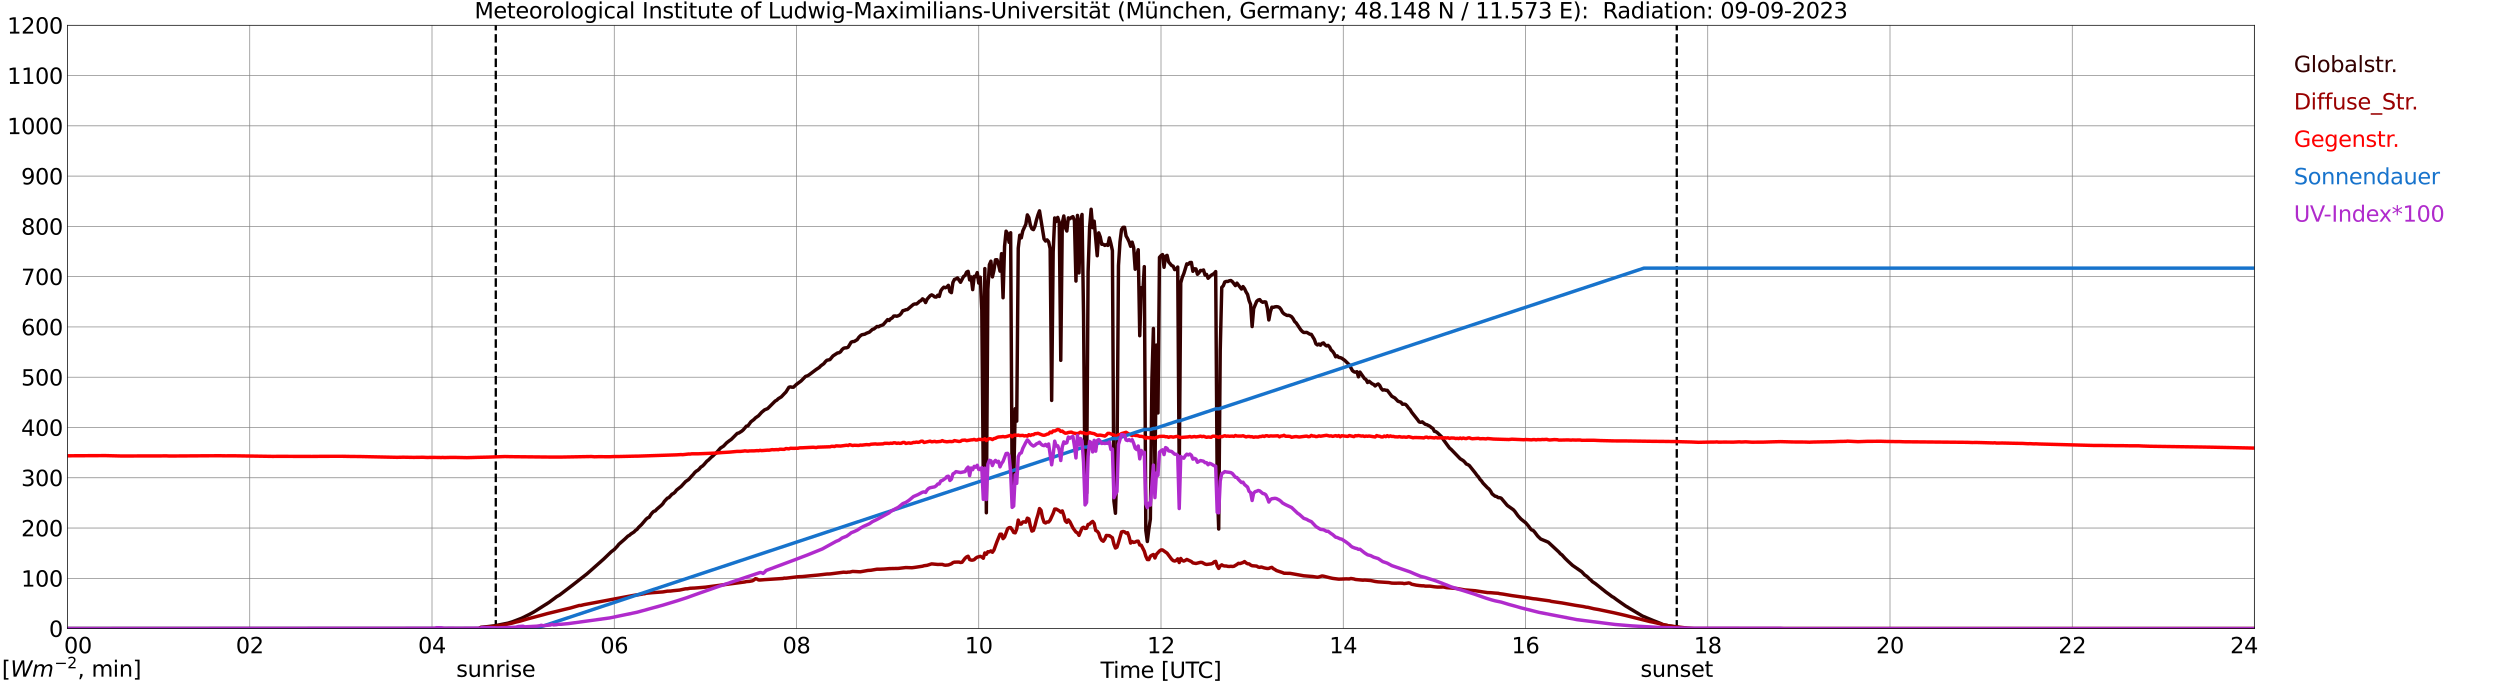 <?xml version="1.0" encoding="utf-8" standalone="no"?>
<!DOCTYPE svg PUBLIC "-//W3C//DTD SVG 1.1//EN"
  "http://www.w3.org/Graphics/SVG/1.1/DTD/svg11.dtd">
<svg xmlns:xlink="http://www.w3.org/1999/xlink" width="1085.4pt" height="296.64pt" viewBox="0 0 1085.4 296.64" xmlns="http://www.w3.org/2000/svg" version="1.1">
 <defs>
  <style type="text/css">*{stroke-linejoin: round; stroke-linecap: butt}</style>
 </defs>
 <g id="figure_1">
  <g id="patch_1">
   <path d="M 0 296.64 
L 1085.4 296.64 
L 1085.4 0 
L 0 0 
z
" style="fill: #ffffff"/>
  </g>
  <g id="axes_1">
   <g id="patch_2">
    <path d="M 29.306 272.909 
L 978.814 272.909 
L 978.814 10.976 
L 29.306 10.976 
z
" style="fill: #ffffff"/>
   </g>
   <g id="patch_3">
    <path d="M 978.814 272.909 
L 978.814 272.909 
L 978.814 10.976 
L 978.814 10.976 
z
" clip-path="url(#pdb43bb69a3)" style="fill: #d3d3d3; opacity: 0.25; stroke: #d3d3d3; stroke-linejoin: miter"/>
   </g>
   <g id="matplotlib.axis_1">
    <g id="xtick_1">
     <g id="line2d_1">
      <path d="M 29.306 272.909 
L 29.306 10.976 
" clip-path="url(#pdb43bb69a3)" style="fill: none; stroke: #808080; stroke-width: 0.3; stroke-linecap: square"/>
     </g>
     <g id="line2d_2"/>
     <g id="text_1">
      <!--    00 -->
      <g transform="translate(18.733 283.627) scale(0.095 -0.095)">
       <defs>
        <path id="DejaVuSans-20" transform="scale(0.016)"/>
        <path id="DejaVuSans-30" d="M 2034 4250 
Q 1547 4250 1301 3770 
Q 1056 3291 1056 2328 
Q 1056 1369 1301 889 
Q 1547 409 2034 409 
Q 2525 409 2770 889 
Q 3016 1369 3016 2328 
Q 3016 3291 2770 3770 
Q 2525 4250 2034 4250 
z
M 2034 4750 
Q 2819 4750 3233 4129 
Q 3647 3509 3647 2328 
Q 3647 1150 3233 529 
Q 2819 -91 2034 -91 
Q 1250 -91 836 529 
Q 422 1150 422 2328 
Q 422 3509 836 4129 
Q 1250 4750 2034 4750 
z
" transform="scale(0.016)"/>
       </defs>
       <use xlink:href="#DejaVuSans-20"/>
       <use xlink:href="#DejaVuSans-20" transform="translate(31.787 0)"/>
       <use xlink:href="#DejaVuSans-20" transform="translate(63.574 0)"/>
       <use xlink:href="#DejaVuSans-30" transform="translate(95.361 0)"/>
       <use xlink:href="#DejaVuSans-30" transform="translate(158.984 0)"/>
      </g>
     </g>
    </g>
    <g id="xtick_2">
     <g id="line2d_3">
      <path d="M 108.431 272.909 
L 108.431 10.976 
" clip-path="url(#pdb43bb69a3)" style="fill: none; stroke: #808080; stroke-width: 0.3; stroke-linecap: square"/>
     </g>
     <g id="line2d_4"/>
     <g id="text_2">
      <!-- 02 -->
      <g transform="translate(102.387 283.627) scale(0.095 -0.095)">
       <defs>
        <path id="DejaVuSans-32" d="M 1228 531 
L 3431 531 
L 3431 0 
L 469 0 
L 469 531 
Q 828 903 1448 1529 
Q 2069 2156 2228 2338 
Q 2531 2678 2651 2914 
Q 2772 3150 2772 3378 
Q 2772 3750 2511 3984 
Q 2250 4219 1831 4219 
Q 1534 4219 1204 4116 
Q 875 4013 500 3803 
L 500 4441 
Q 881 4594 1212 4672 
Q 1544 4750 1819 4750 
Q 2544 4750 2975 4387 
Q 3406 4025 3406 3419 
Q 3406 3131 3298 2873 
Q 3191 2616 2906 2266 
Q 2828 2175 2409 1742 
Q 1991 1309 1228 531 
z
" transform="scale(0.016)"/>
       </defs>
       <use xlink:href="#DejaVuSans-30"/>
       <use xlink:href="#DejaVuSans-32" transform="translate(63.623 0)"/>
      </g>
     </g>
    </g>
    <g id="xtick_3">
     <g id="line2d_5">
      <path d="M 187.557 272.909 
L 187.557 10.976 
" clip-path="url(#pdb43bb69a3)" style="fill: none; stroke: #808080; stroke-width: 0.3; stroke-linecap: square"/>
     </g>
     <g id="line2d_6"/>
     <g id="text_3">
      <!-- 04 -->
      <g transform="translate(181.513 283.627) scale(0.095 -0.095)">
       <defs>
        <path id="DejaVuSans-34" d="M 2419 4116 
L 825 1625 
L 2419 1625 
L 2419 4116 
z
M 2253 4666 
L 3047 4666 
L 3047 1625 
L 3713 1625 
L 3713 1100 
L 3047 1100 
L 3047 0 
L 2419 0 
L 2419 1100 
L 313 1100 
L 313 1709 
L 2253 4666 
z
" transform="scale(0.016)"/>
       </defs>
       <use xlink:href="#DejaVuSans-30"/>
       <use xlink:href="#DejaVuSans-34" transform="translate(63.623 0)"/>
      </g>
     </g>
    </g>
    <g id="xtick_4">
     <g id="line2d_7">
      <path d="M 266.683 272.909 
L 266.683 10.976 
" clip-path="url(#pdb43bb69a3)" style="fill: none; stroke: #808080; stroke-width: 0.3; stroke-linecap: square"/>
     </g>
     <g id="line2d_8"/>
     <g id="text_4">
      <!-- 06 -->
      <g transform="translate(260.638 283.627) scale(0.095 -0.095)">
       <defs>
        <path id="DejaVuSans-36" d="M 2113 2584 
Q 1688 2584 1439 2293 
Q 1191 2003 1191 1497 
Q 1191 994 1439 701 
Q 1688 409 2113 409 
Q 2538 409 2786 701 
Q 3034 994 3034 1497 
Q 3034 2003 2786 2293 
Q 2538 2584 2113 2584 
z
M 3366 4563 
L 3366 3988 
Q 3128 4100 2886 4159 
Q 2644 4219 2406 4219 
Q 1781 4219 1451 3797 
Q 1122 3375 1075 2522 
Q 1259 2794 1537 2939 
Q 1816 3084 2150 3084 
Q 2853 3084 3261 2657 
Q 3669 2231 3669 1497 
Q 3669 778 3244 343 
Q 2819 -91 2113 -91 
Q 1303 -91 875 529 
Q 447 1150 447 2328 
Q 447 3434 972 4092 
Q 1497 4750 2381 4750 
Q 2619 4750 2861 4703 
Q 3103 4656 3366 4563 
z
" transform="scale(0.016)"/>
       </defs>
       <use xlink:href="#DejaVuSans-30"/>
       <use xlink:href="#DejaVuSans-36" transform="translate(63.623 0)"/>
      </g>
     </g>
    </g>
    <g id="xtick_5">
     <g id="line2d_9">
      <path d="M 345.808 272.909 
L 345.808 10.976 
" clip-path="url(#pdb43bb69a3)" style="fill: none; stroke: #808080; stroke-width: 0.3; stroke-linecap: square"/>
     </g>
     <g id="line2d_10"/>
     <g id="text_5">
      <!-- 08 -->
      <g transform="translate(339.764 283.627) scale(0.095 -0.095)">
       <defs>
        <path id="DejaVuSans-38" d="M 2034 2216 
Q 1584 2216 1326 1975 
Q 1069 1734 1069 1313 
Q 1069 891 1326 650 
Q 1584 409 2034 409 
Q 2484 409 2743 651 
Q 3003 894 3003 1313 
Q 3003 1734 2745 1975 
Q 2488 2216 2034 2216 
z
M 1403 2484 
Q 997 2584 770 2862 
Q 544 3141 544 3541 
Q 544 4100 942 4425 
Q 1341 4750 2034 4750 
Q 2731 4750 3128 4425 
Q 3525 4100 3525 3541 
Q 3525 3141 3298 2862 
Q 3072 2584 2669 2484 
Q 3125 2378 3379 2068 
Q 3634 1759 3634 1313 
Q 3634 634 3220 271 
Q 2806 -91 2034 -91 
Q 1263 -91 848 271 
Q 434 634 434 1313 
Q 434 1759 690 2068 
Q 947 2378 1403 2484 
z
M 1172 3481 
Q 1172 3119 1398 2916 
Q 1625 2713 2034 2713 
Q 2441 2713 2670 2916 
Q 2900 3119 2900 3481 
Q 2900 3844 2670 4047 
Q 2441 4250 2034 4250 
Q 1625 4250 1398 4047 
Q 1172 3844 1172 3481 
z
" transform="scale(0.016)"/>
       </defs>
       <use xlink:href="#DejaVuSans-30"/>
       <use xlink:href="#DejaVuSans-38" transform="translate(63.623 0)"/>
      </g>
     </g>
    </g>
    <g id="xtick_6">
     <g id="line2d_11">
      <path d="M 424.934 272.909 
L 424.934 10.976 
" clip-path="url(#pdb43bb69a3)" style="fill: none; stroke: #808080; stroke-width: 0.3; stroke-linecap: square"/>
     </g>
     <g id="line2d_12"/>
     <g id="text_6">
      <!-- 10 -->
      <g transform="translate(418.89 283.627) scale(0.095 -0.095)">
       <defs>
        <path id="DejaVuSans-31" d="M 794 531 
L 1825 531 
L 1825 4091 
L 703 3866 
L 703 4441 
L 1819 4666 
L 2450 4666 
L 2450 531 
L 3481 531 
L 3481 0 
L 794 0 
L 794 531 
z
" transform="scale(0.016)"/>
       </defs>
       <use xlink:href="#DejaVuSans-31"/>
       <use xlink:href="#DejaVuSans-30" transform="translate(63.623 0)"/>
      </g>
     </g>
    </g>
    <g id="xtick_7">
     <g id="line2d_13">
      <path d="M 504.06 272.909 
L 504.06 10.976 
" clip-path="url(#pdb43bb69a3)" style="fill: none; stroke: #808080; stroke-width: 0.3; stroke-linecap: square"/>
     </g>
     <g id="line2d_14"/>
     <g id="text_7">
      <!-- 12 -->
      <g transform="translate(498.015 283.627) scale(0.095 -0.095)">
       <use xlink:href="#DejaVuSans-31"/>
       <use xlink:href="#DejaVuSans-32" transform="translate(63.623 0)"/>
      </g>
     </g>
    </g>
    <g id="xtick_8">
     <g id="line2d_15">
      <path d="M 583.185 272.909 
L 583.185 10.976 
" clip-path="url(#pdb43bb69a3)" style="fill: none; stroke: #808080; stroke-width: 0.3; stroke-linecap: square"/>
     </g>
     <g id="line2d_16"/>
     <g id="text_8">
      <!-- 14 -->
      <g transform="translate(577.141 283.627) scale(0.095 -0.095)">
       <use xlink:href="#DejaVuSans-31"/>
       <use xlink:href="#DejaVuSans-34" transform="translate(63.623 0)"/>
      </g>
     </g>
    </g>
    <g id="xtick_9">
     <g id="line2d_17">
      <path d="M 662.311 272.909 
L 662.311 10.976 
" clip-path="url(#pdb43bb69a3)" style="fill: none; stroke: #808080; stroke-width: 0.3; stroke-linecap: square"/>
     </g>
     <g id="line2d_18"/>
     <g id="text_9">
      <!-- 16 -->
      <g transform="translate(656.267 283.627) scale(0.095 -0.095)">
       <use xlink:href="#DejaVuSans-31"/>
       <use xlink:href="#DejaVuSans-36" transform="translate(63.623 0)"/>
      </g>
     </g>
    </g>
    <g id="xtick_10">
     <g id="line2d_19">
      <path d="M 741.437 272.909 
L 741.437 10.976 
" clip-path="url(#pdb43bb69a3)" style="fill: none; stroke: #808080; stroke-width: 0.3; stroke-linecap: square"/>
     </g>
     <g id="line2d_20"/>
     <g id="text_10">
      <!-- 18 -->
      <g transform="translate(735.392 283.627) scale(0.095 -0.095)">
       <use xlink:href="#DejaVuSans-31"/>
       <use xlink:href="#DejaVuSans-38" transform="translate(63.623 0)"/>
      </g>
     </g>
    </g>
    <g id="xtick_11">
     <g id="line2d_21">
      <path d="M 820.562 272.909 
L 820.562 10.976 
" clip-path="url(#pdb43bb69a3)" style="fill: none; stroke: #808080; stroke-width: 0.3; stroke-linecap: square"/>
     </g>
     <g id="line2d_22"/>
     <g id="text_11">
      <!-- 20 -->
      <g transform="translate(814.518 283.627) scale(0.095 -0.095)">
       <use xlink:href="#DejaVuSans-32"/>
       <use xlink:href="#DejaVuSans-30" transform="translate(63.623 0)"/>
      </g>
     </g>
    </g>
    <g id="xtick_12">
     <g id="line2d_23">
      <path d="M 899.688 272.909 
L 899.688 10.976 
" clip-path="url(#pdb43bb69a3)" style="fill: none; stroke: #808080; stroke-width: 0.3; stroke-linecap: square"/>
     </g>
     <g id="line2d_24"/>
     <g id="text_12">
      <!-- 22 -->
      <g transform="translate(893.644 283.627) scale(0.095 -0.095)">
       <use xlink:href="#DejaVuSans-32"/>
       <use xlink:href="#DejaVuSans-32" transform="translate(63.623 0)"/>
      </g>
     </g>
    </g>
    <g id="xtick_13">
     <g id="line2d_25">
      <path d="M 978.814 272.909 
L 978.814 10.976 
" clip-path="url(#pdb43bb69a3)" style="fill: none; stroke: #808080; stroke-width: 0.3; stroke-linecap: square"/>
     </g>
     <g id="line2d_26"/>
     <g id="text_13">
      <!-- 24    -->
      <g transform="translate(968.241 283.627) scale(0.095 -0.095)">
       <use xlink:href="#DejaVuSans-32"/>
       <use xlink:href="#DejaVuSans-34" transform="translate(63.623 0)"/>
       <use xlink:href="#DejaVuSans-20" transform="translate(127.246 0)"/>
       <use xlink:href="#DejaVuSans-20" transform="translate(159.033 0)"/>
       <use xlink:href="#DejaVuSans-20" transform="translate(190.82 0)"/>
      </g>
     </g>
    </g>
    <g id="text_14">
     <!-- Time [UTC] -->
     <g transform="translate(477.806 294.322) scale(0.095 -0.095)">
      <defs>
       <path id="DejaVuSans-54" d="M -19 4666 
L 3928 4666 
L 3928 4134 
L 2272 4134 
L 2272 0 
L 1638 0 
L 1638 4134 
L -19 4134 
L -19 4666 
z
" transform="scale(0.016)"/>
       <path id="DejaVuSans-69" d="M 603 3500 
L 1178 3500 
L 1178 0 
L 603 0 
L 603 3500 
z
M 603 4863 
L 1178 4863 
L 1178 4134 
L 603 4134 
L 603 4863 
z
" transform="scale(0.016)"/>
       <path id="DejaVuSans-6d" d="M 3328 2828 
Q 3544 3216 3844 3400 
Q 4144 3584 4550 3584 
Q 5097 3584 5394 3201 
Q 5691 2819 5691 2113 
L 5691 0 
L 5113 0 
L 5113 2094 
Q 5113 2597 4934 2840 
Q 4756 3084 4391 3084 
Q 3944 3084 3684 2787 
Q 3425 2491 3425 1978 
L 3425 0 
L 2847 0 
L 2847 2094 
Q 2847 2600 2669 2842 
Q 2491 3084 2119 3084 
Q 1678 3084 1418 2786 
Q 1159 2488 1159 1978 
L 1159 0 
L 581 0 
L 581 3500 
L 1159 3500 
L 1159 2956 
Q 1356 3278 1631 3431 
Q 1906 3584 2284 3584 
Q 2666 3584 2933 3390 
Q 3200 3197 3328 2828 
z
" transform="scale(0.016)"/>
       <path id="DejaVuSans-65" d="M 3597 1894 
L 3597 1613 
L 953 1613 
Q 991 1019 1311 708 
Q 1631 397 2203 397 
Q 2534 397 2845 478 
Q 3156 559 3463 722 
L 3463 178 
Q 3153 47 2828 -22 
Q 2503 -91 2169 -91 
Q 1331 -91 842 396 
Q 353 884 353 1716 
Q 353 2575 817 3079 
Q 1281 3584 2069 3584 
Q 2775 3584 3186 3129 
Q 3597 2675 3597 1894 
z
M 3022 2063 
Q 3016 2534 2758 2815 
Q 2500 3097 2075 3097 
Q 1594 3097 1305 2825 
Q 1016 2553 972 2059 
L 3022 2063 
z
" transform="scale(0.016)"/>
       <path id="DejaVuSans-5b" d="M 550 4863 
L 1875 4863 
L 1875 4416 
L 1125 4416 
L 1125 -397 
L 1875 -397 
L 1875 -844 
L 550 -844 
L 550 4863 
z
" transform="scale(0.016)"/>
       <path id="DejaVuSans-55" d="M 556 4666 
L 1191 4666 
L 1191 1831 
Q 1191 1081 1462 751 
Q 1734 422 2344 422 
Q 2950 422 3222 751 
Q 3494 1081 3494 1831 
L 3494 4666 
L 4128 4666 
L 4128 1753 
Q 4128 841 3676 375 
Q 3225 -91 2344 -91 
Q 1459 -91 1007 375 
Q 556 841 556 1753 
L 556 4666 
z
" transform="scale(0.016)"/>
       <path id="DejaVuSans-43" d="M 4122 4306 
L 4122 3641 
Q 3803 3938 3442 4084 
Q 3081 4231 2675 4231 
Q 1875 4231 1450 3742 
Q 1025 3253 1025 2328 
Q 1025 1406 1450 917 
Q 1875 428 2675 428 
Q 3081 428 3442 575 
Q 3803 722 4122 1019 
L 4122 359 
Q 3791 134 3420 21 
Q 3050 -91 2638 -91 
Q 1578 -91 968 557 
Q 359 1206 359 2328 
Q 359 3453 968 4101 
Q 1578 4750 2638 4750 
Q 3056 4750 3426 4639 
Q 3797 4528 4122 4306 
z
" transform="scale(0.016)"/>
       <path id="DejaVuSans-5d" d="M 1947 4863 
L 1947 -844 
L 622 -844 
L 622 -397 
L 1369 -397 
L 1369 4416 
L 622 4416 
L 622 4863 
L 1947 4863 
z
" transform="scale(0.016)"/>
      </defs>
      <use xlink:href="#DejaVuSans-54"/>
      <use xlink:href="#DejaVuSans-69" transform="translate(57.959 0)"/>
      <use xlink:href="#DejaVuSans-6d" transform="translate(85.742 0)"/>
      <use xlink:href="#DejaVuSans-65" transform="translate(183.154 0)"/>
      <use xlink:href="#DejaVuSans-20" transform="translate(244.678 0)"/>
      <use xlink:href="#DejaVuSans-5b" transform="translate(276.465 0)"/>
      <use xlink:href="#DejaVuSans-55" transform="translate(315.479 0)"/>
      <use xlink:href="#DejaVuSans-54" transform="translate(388.672 0)"/>
      <use xlink:href="#DejaVuSans-43" transform="translate(443.881 0)"/>
      <use xlink:href="#DejaVuSans-5d" transform="translate(513.705 0)"/>
     </g>
    </g>
   </g>
   <g id="matplotlib.axis_2">
    <g id="ytick_1">
     <g id="line2d_27">
      <path d="M 29.306 272.909 
L 978.814 272.909 
" clip-path="url(#pdb43bb69a3)" style="fill: none; stroke: #808080; stroke-width: 0.3; stroke-linecap: square"/>
     </g>
     <g id="line2d_28"/>
     <g id="text_15">
      <!-- 0 -->
      <g transform="translate(21.261 276.518) scale(0.095 -0.095)">
       <use xlink:href="#DejaVuSans-30"/>
      </g>
     </g>
    </g>
    <g id="ytick_2">
     <g id="line2d_29">
      <path d="M 29.306 251.081 
L 978.814 251.081 
" clip-path="url(#pdb43bb69a3)" style="fill: none; stroke: #808080; stroke-width: 0.3; stroke-linecap: square"/>
     </g>
     <g id="line2d_30"/>
     <g id="text_16">
      <!-- 100 -->
      <g transform="translate(9.173 254.69) scale(0.095 -0.095)">
       <use xlink:href="#DejaVuSans-31"/>
       <use xlink:href="#DejaVuSans-30" transform="translate(63.623 0)"/>
       <use xlink:href="#DejaVuSans-30" transform="translate(127.246 0)"/>
      </g>
     </g>
    </g>
    <g id="ytick_3">
     <g id="line2d_31">
      <path d="M 29.306 229.253 
L 978.814 229.253 
" clip-path="url(#pdb43bb69a3)" style="fill: none; stroke: #808080; stroke-width: 0.3; stroke-linecap: square"/>
     </g>
     <g id="line2d_32"/>
     <g id="text_17">
      <!-- 200 -->
      <g transform="translate(9.173 232.863) scale(0.095 -0.095)">
       <use xlink:href="#DejaVuSans-32"/>
       <use xlink:href="#DejaVuSans-30" transform="translate(63.623 0)"/>
       <use xlink:href="#DejaVuSans-30" transform="translate(127.246 0)"/>
      </g>
     </g>
    </g>
    <g id="ytick_4">
     <g id="line2d_33">
      <path d="M 29.306 207.426 
L 978.814 207.426 
" clip-path="url(#pdb43bb69a3)" style="fill: none; stroke: #808080; stroke-width: 0.3; stroke-linecap: square"/>
     </g>
     <g id="line2d_34"/>
     <g id="text_18">
      <!-- 300 -->
      <g transform="translate(9.173 211.035) scale(0.095 -0.095)">
       <defs>
        <path id="DejaVuSans-33" d="M 2597 2516 
Q 3050 2419 3304 2112 
Q 3559 1806 3559 1356 
Q 3559 666 3084 287 
Q 2609 -91 1734 -91 
Q 1441 -91 1130 -33 
Q 819 25 488 141 
L 488 750 
Q 750 597 1062 519 
Q 1375 441 1716 441 
Q 2309 441 2620 675 
Q 2931 909 2931 1356 
Q 2931 1769 2642 2001 
Q 2353 2234 1838 2234 
L 1294 2234 
L 1294 2753 
L 1863 2753 
Q 2328 2753 2575 2939 
Q 2822 3125 2822 3475 
Q 2822 3834 2567 4026 
Q 2313 4219 1838 4219 
Q 1578 4219 1281 4162 
Q 984 4106 628 3988 
L 628 4550 
Q 988 4650 1302 4700 
Q 1616 4750 1894 4750 
Q 2613 4750 3031 4423 
Q 3450 4097 3450 3541 
Q 3450 3153 3228 2886 
Q 3006 2619 2597 2516 
z
" transform="scale(0.016)"/>
       </defs>
       <use xlink:href="#DejaVuSans-33"/>
       <use xlink:href="#DejaVuSans-30" transform="translate(63.623 0)"/>
       <use xlink:href="#DejaVuSans-30" transform="translate(127.246 0)"/>
      </g>
     </g>
    </g>
    <g id="ytick_5">
     <g id="line2d_35">
      <path d="M 29.306 185.598 
L 978.814 185.598 
" clip-path="url(#pdb43bb69a3)" style="fill: none; stroke: #808080; stroke-width: 0.3; stroke-linecap: square"/>
     </g>
     <g id="line2d_36"/>
     <g id="text_19">
      <!-- 400 -->
      <g transform="translate(9.173 189.207) scale(0.095 -0.095)">
       <use xlink:href="#DejaVuSans-34"/>
       <use xlink:href="#DejaVuSans-30" transform="translate(63.623 0)"/>
       <use xlink:href="#DejaVuSans-30" transform="translate(127.246 0)"/>
      </g>
     </g>
    </g>
    <g id="ytick_6">
     <g id="line2d_37">
      <path d="M 29.306 163.77 
L 978.814 163.77 
" clip-path="url(#pdb43bb69a3)" style="fill: none; stroke: #808080; stroke-width: 0.3; stroke-linecap: square"/>
     </g>
     <g id="line2d_38"/>
     <g id="text_20">
      <!-- 500 -->
      <g transform="translate(9.173 167.379) scale(0.095 -0.095)">
       <defs>
        <path id="DejaVuSans-35" d="M 691 4666 
L 3169 4666 
L 3169 4134 
L 1269 4134 
L 1269 2991 
Q 1406 3038 1543 3061 
Q 1681 3084 1819 3084 
Q 2600 3084 3056 2656 
Q 3513 2228 3513 1497 
Q 3513 744 3044 326 
Q 2575 -91 1722 -91 
Q 1428 -91 1123 -41 
Q 819 9 494 109 
L 494 744 
Q 775 591 1075 516 
Q 1375 441 1709 441 
Q 2250 441 2565 725 
Q 2881 1009 2881 1497 
Q 2881 1984 2565 2268 
Q 2250 2553 1709 2553 
Q 1456 2553 1204 2497 
Q 953 2441 691 2322 
L 691 4666 
z
" transform="scale(0.016)"/>
       </defs>
       <use xlink:href="#DejaVuSans-35"/>
       <use xlink:href="#DejaVuSans-30" transform="translate(63.623 0)"/>
       <use xlink:href="#DejaVuSans-30" transform="translate(127.246 0)"/>
      </g>
     </g>
    </g>
    <g id="ytick_7">
     <g id="line2d_39">
      <path d="M 29.306 141.942 
L 978.814 141.942 
" clip-path="url(#pdb43bb69a3)" style="fill: none; stroke: #808080; stroke-width: 0.3; stroke-linecap: square"/>
     </g>
     <g id="line2d_40"/>
     <g id="text_21">
      <!-- 600 -->
      <g transform="translate(9.173 145.551) scale(0.095 -0.095)">
       <use xlink:href="#DejaVuSans-36"/>
       <use xlink:href="#DejaVuSans-30" transform="translate(63.623 0)"/>
       <use xlink:href="#DejaVuSans-30" transform="translate(127.246 0)"/>
      </g>
     </g>
    </g>
    <g id="ytick_8">
     <g id="line2d_41">
      <path d="M 29.306 120.114 
L 978.814 120.114 
" clip-path="url(#pdb43bb69a3)" style="fill: none; stroke: #808080; stroke-width: 0.3; stroke-linecap: square"/>
     </g>
     <g id="line2d_42"/>
     <g id="text_22">
      <!-- 700 -->
      <g transform="translate(9.173 123.724) scale(0.095 -0.095)">
       <defs>
        <path id="DejaVuSans-37" d="M 525 4666 
L 3525 4666 
L 3525 4397 
L 1831 0 
L 1172 0 
L 2766 4134 
L 525 4134 
L 525 4666 
z
" transform="scale(0.016)"/>
       </defs>
       <use xlink:href="#DejaVuSans-37"/>
       <use xlink:href="#DejaVuSans-30" transform="translate(63.623 0)"/>
       <use xlink:href="#DejaVuSans-30" transform="translate(127.246 0)"/>
      </g>
     </g>
    </g>
    <g id="ytick_9">
     <g id="line2d_43">
      <path d="M 29.306 98.287 
L 978.814 98.287 
" clip-path="url(#pdb43bb69a3)" style="fill: none; stroke: #808080; stroke-width: 0.3; stroke-linecap: square"/>
     </g>
     <g id="line2d_44"/>
     <g id="text_23">
      <!-- 800 -->
      <g transform="translate(9.173 101.896) scale(0.095 -0.095)">
       <use xlink:href="#DejaVuSans-38"/>
       <use xlink:href="#DejaVuSans-30" transform="translate(63.623 0)"/>
       <use xlink:href="#DejaVuSans-30" transform="translate(127.246 0)"/>
      </g>
     </g>
    </g>
    <g id="ytick_10">
     <g id="line2d_45">
      <path d="M 29.306 76.459 
L 978.814 76.459 
" clip-path="url(#pdb43bb69a3)" style="fill: none; stroke: #808080; stroke-width: 0.3; stroke-linecap: square"/>
     </g>
     <g id="line2d_46"/>
     <g id="text_24">
      <!-- 900 -->
      <g transform="translate(9.173 80.068) scale(0.095 -0.095)">
       <defs>
        <path id="DejaVuSans-39" d="M 703 97 
L 703 672 
Q 941 559 1184 500 
Q 1428 441 1663 441 
Q 2288 441 2617 861 
Q 2947 1281 2994 2138 
Q 2813 1869 2534 1725 
Q 2256 1581 1919 1581 
Q 1219 1581 811 2004 
Q 403 2428 403 3163 
Q 403 3881 828 4315 
Q 1253 4750 1959 4750 
Q 2769 4750 3195 4129 
Q 3622 3509 3622 2328 
Q 3622 1225 3098 567 
Q 2575 -91 1691 -91 
Q 1453 -91 1209 -44 
Q 966 3 703 97 
z
M 1959 2075 
Q 2384 2075 2632 2365 
Q 2881 2656 2881 3163 
Q 2881 3666 2632 3958 
Q 2384 4250 1959 4250 
Q 1534 4250 1286 3958 
Q 1038 3666 1038 3163 
Q 1038 2656 1286 2365 
Q 1534 2075 1959 2075 
z
" transform="scale(0.016)"/>
       </defs>
       <use xlink:href="#DejaVuSans-39"/>
       <use xlink:href="#DejaVuSans-30" transform="translate(63.623 0)"/>
       <use xlink:href="#DejaVuSans-30" transform="translate(127.246 0)"/>
      </g>
     </g>
    </g>
    <g id="ytick_11">
     <g id="line2d_47">
      <path d="M 29.306 54.631 
L 978.814 54.631 
" clip-path="url(#pdb43bb69a3)" style="fill: none; stroke: #808080; stroke-width: 0.3; stroke-linecap: square"/>
     </g>
     <g id="line2d_48"/>
     <g id="text_25">
      <!-- 1000 -->
      <g transform="translate(3.128 58.24) scale(0.095 -0.095)">
       <use xlink:href="#DejaVuSans-31"/>
       <use xlink:href="#DejaVuSans-30" transform="translate(63.623 0)"/>
       <use xlink:href="#DejaVuSans-30" transform="translate(127.246 0)"/>
       <use xlink:href="#DejaVuSans-30" transform="translate(190.869 0)"/>
      </g>
     </g>
    </g>
    <g id="ytick_12">
     <g id="line2d_49">
      <path d="M 29.306 32.803 
L 978.814 32.803 
" clip-path="url(#pdb43bb69a3)" style="fill: none; stroke: #808080; stroke-width: 0.3; stroke-linecap: square"/>
     </g>
     <g id="line2d_50"/>
     <g id="text_26">
      <!-- 1100 -->
      <g transform="translate(3.128 36.413) scale(0.095 -0.095)">
       <use xlink:href="#DejaVuSans-31"/>
       <use xlink:href="#DejaVuSans-31" transform="translate(63.623 0)"/>
       <use xlink:href="#DejaVuSans-30" transform="translate(127.246 0)"/>
       <use xlink:href="#DejaVuSans-30" transform="translate(190.869 0)"/>
      </g>
     </g>
    </g>
    <g id="ytick_13">
     <g id="line2d_51">
      <path d="M 29.306 10.976 
L 978.814 10.976 
" clip-path="url(#pdb43bb69a3)" style="fill: none; stroke: #808080; stroke-width: 0.3; stroke-linecap: square"/>
     </g>
     <g id="line2d_52"/>
     <g id="text_27">
      <!-- 1200 -->
      <g transform="translate(3.128 14.585) scale(0.095 -0.095)">
       <use xlink:href="#DejaVuSans-31"/>
       <use xlink:href="#DejaVuSans-32" transform="translate(63.623 0)"/>
       <use xlink:href="#DejaVuSans-30" transform="translate(127.246 0)"/>
       <use xlink:href="#DejaVuSans-30" transform="translate(190.869 0)"/>
      </g>
     </g>
    </g>
   </g>
   <g id="line2d_53">
    <path d="M 215.251 272.909 
L 215.251 10.976 
" clip-path="url(#pdb43bb69a3)" style="fill: none; stroke-dasharray: 3.7,1.6; stroke-dashoffset: 0; stroke: #000000"/>
   </g>
   <g id="line2d_54">
    <path d="M 727.985 272.909 
L 727.985 10.976 
" clip-path="url(#pdb43bb69a3)" style="fill: none; stroke-dasharray: 3.7,1.6; stroke-dashoffset: 0; stroke: #000000"/>
   </g>
   <g id="line2d_55">
    <path d="M 29.306 272.909 
L 207.998 272.909 
L 208.657 272.407 
L 214.592 271.715 
L 220.526 270.549 
L 222.504 269.942 
L 226.461 268.423 
L 229.757 266.786 
L 231.736 265.706 
L 238.329 261.552 
L 240.967 259.611 
L 241.626 259.087 
L 242.945 258.328 
L 248.88 253.803 
L 254.814 249.162 
L 262.067 242.747 
L 265.364 239.573 
L 266.683 238.576 
L 268.002 237.175 
L 268.661 236.315 
L 271.298 234.018 
L 272.617 232.752 
L 273.277 232.399 
L 273.936 231.807 
L 275.255 230.962 
L 275.914 230.27 
L 276.573 229.832 
L 277.233 228.987 
L 278.552 227.721 
L 280.53 225.392 
L 281.189 224.853 
L 281.849 224.565 
L 282.508 223.467 
L 283.167 222.642 
L 283.827 222.015 
L 284.486 221.814 
L 285.145 221.088 
L 287.124 219.383 
L 287.783 218.708 
L 288.442 217.678 
L 289.761 216.277 
L 290.42 216.041 
L 291.739 214.572 
L 292.399 214.234 
L 293.058 213.66 
L 293.717 212.782 
L 295.696 211.228 
L 297.674 209.067 
L 298.992 208.174 
L 300.311 206.653 
L 300.971 205.996 
L 301.63 205.151 
L 302.289 204.56 
L 302.949 204.188 
L 303.608 203.599 
L 304.267 202.787 
L 304.927 202.383 
L 305.586 201.759 
L 306.905 200.222 
L 307.564 199.733 
L 308.883 198.415 
L 309.543 197.926 
L 310.202 197.234 
L 310.861 196.745 
L 312.839 194.499 
L 314.158 193.654 
L 315.477 192.253 
L 316.796 191.24 
L 317.455 190.801 
L 320.093 188.152 
L 320.752 187.999 
L 322.071 187.156 
L 322.73 186.582 
L 324.049 185.013 
L 324.708 184.91 
L 326.027 183.12 
L 327.346 182.108 
L 328.005 181.416 
L 329.324 180.505 
L 330.643 179.036 
L 331.961 177.938 
L 333.28 177.399 
L 336.577 174.105 
L 337.236 173.752 
L 337.896 173.11 
L 339.215 172.3 
L 340.533 170.899 
L 341.193 170.24 
L 342.512 168.146 
L 343.171 167.961 
L 343.83 168.114 
L 344.49 168.114 
L 345.808 166.865 
L 347.787 165.411 
L 349.765 163.403 
L 350.424 163.218 
L 351.083 162.879 
L 354.38 160.398 
L 355.699 159.538 
L 356.359 158.828 
L 357.677 157.883 
L 358.337 157.038 
L 358.996 156.414 
L 360.315 156.128 
L 361.634 154.541 
L 363.612 153.24 
L 364.271 153.157 
L 364.93 152.716 
L 365.59 151.789 
L 366.249 151.215 
L 366.909 151.029 
L 367.568 150.996 
L 368.227 150.726 
L 369.546 148.547 
L 370.206 148.312 
L 370.865 148.261 
L 372.184 147.449 
L 372.843 146.489 
L 373.502 145.812 
L 374.162 145.341 
L 375.481 145.088 
L 376.14 144.699 
L 377.459 144.193 
L 378.777 143.01 
L 379.437 142.809 
L 380.756 141.744 
L 381.415 141.864 
L 382.074 141.475 
L 383.393 141.019 
L 385.371 138.758 
L 386.031 139.144 
L 386.69 138.384 
L 387.349 138.048 
L 388.009 137.236 
L 388.668 137.171 
L 389.328 137.304 
L 389.987 137.086 
L 390.646 136.747 
L 391.306 136.005 
L 391.965 134.89 
L 392.624 134.757 
L 393.284 134.468 
L 393.943 134.401 
L 395.262 133.27 
L 396.581 132.157 
L 397.24 131.954 
L 397.899 131.987 
L 398.559 131.48 
L 399.218 130.823 
L 399.878 130.502 
L 400.537 129.743 
L 401.196 130.214 
L 401.856 131.362 
L 402.515 129.893 
L 403.834 128.392 
L 404.493 128.02 
L 405.153 128.357 
L 405.812 128.931 
L 406.471 128.983 
L 407.131 128.171 
L 407.79 128.712 
L 408.45 126.298 
L 409.109 125.353 
L 409.768 124.694 
L 410.428 124.93 
L 411.087 124.609 
L 411.746 123.884 
L 412.406 126.584 
L 413.065 127.058 
L 413.725 122.618 
L 414.384 121.317 
L 415.043 121.081 
L 415.703 120.66 
L 417.022 122.55 
L 418.34 120.036 
L 419 119.612 
L 419.659 118.143 
L 420.318 117.807 
L 420.978 121.52 
L 421.637 120.237 
L 422.297 125.742 
L 422.956 119.968 
L 423.615 120.119 
L 424.275 118.346 
L 424.934 122.904 
L 425.593 120.339 
L 426.253 134.604 
L 426.912 208.999 
L 427.572 116.609 
L 428.231 222.624 
L 428.89 125.589 
L 429.55 114.937 
L 430.209 113.4 
L 430.869 120.221 
L 431.528 117.369 
L 432.187 112.793 
L 432.847 112.759 
L 433.506 114.837 
L 434.165 117.722 
L 434.825 110.126 
L 435.484 129.269 
L 436.144 106.917 
L 436.803 100.369 
L 437.462 101.432 
L 438.122 105.213 
L 438.781 101.044 
L 439.44 213.356 
L 440.1 209.929 
L 440.759 177.432 
L 441.419 182.834 
L 442.078 107.762 
L 442.737 102.124 
L 443.397 103.272 
L 444.056 100.249 
L 445.375 97.381 
L 446.034 93.295 
L 446.694 94.476 
L 447.353 97.785 
L 448.012 99.339 
L 448.672 99.692 
L 449.331 98.241 
L 449.991 95.488 
L 450.65 93.277 
L 451.309 91.54 
L 453.287 103.761 
L 453.947 104.656 
L 454.606 104.15 
L 455.266 104.942 
L 455.925 107.948 
L 456.584 173.852 
L 457.244 109.366 
L 457.903 94.628 
L 458.563 96.165 
L 459.222 94.393 
L 459.881 96.621 
L 460.541 156.449 
L 461.2 96.84 
L 461.859 93.768 
L 462.519 98.815 
L 463.178 100.301 
L 463.838 94.578 
L 464.497 94.982 
L 465.156 94.425 
L 465.816 94.054 
L 466.475 95.709 
L 467.134 122.027 
L 467.794 93.515 
L 468.453 118.499 
L 469.113 95.894 
L 469.772 93.109 
L 470.431 136.747 
L 471.091 215.011 
L 471.75 214.166 
L 472.409 118.093 
L 473.069 98.647 
L 473.728 90.848 
L 474.388 98.848 
L 475.047 96.03 
L 476.366 111.036 
L 477.025 101.094 
L 477.685 102.866 
L 478.344 106.057 
L 479.003 106.04 
L 479.663 106.546 
L 480.322 106.208 
L 480.981 106.546 
L 481.641 103.272 
L 482.3 105.737 
L 482.96 108.825 
L 483.619 217.525 
L 484.278 222.842 
L 484.938 202.416 
L 485.597 115.275 
L 486.256 104.994 
L 486.916 99.675 
L 487.575 98.715 
L 488.235 98.68 
L 488.894 102.445 
L 489.553 103.576 
L 490.213 104.959 
L 490.872 106.952 
L 491.532 105.128 
L 492.191 107.441 
L 492.85 116.877 
L 493.51 111.274 
L 494.169 108.421 
L 494.828 145.762 
L 495.488 124.897 
L 496.147 127.649 
L 496.807 115.764 
L 497.466 230.27 
L 498.125 235.099 
L 498.785 229.749 
L 499.444 225.342 
L 500.103 165.193 
L 500.763 142.606 
L 501.422 204.56 
L 502.082 149.813 
L 502.741 179.29 
L 503.4 111.728 
L 504.06 111.004 
L 504.719 110.53 
L 505.379 116.05 
L 506.038 111.274 
L 506.697 110.868 
L 507.357 113.721 
L 508.675 115.275 
L 509.335 115.561 
L 509.994 117.048 
L 510.654 116.93 
L 511.313 115.95 
L 511.972 206.417 
L 512.632 122.836 
L 513.291 120.39 
L 513.95 118.835 
L 515.269 114.548 
L 515.929 114.734 
L 516.588 113.992 
L 517.247 113.942 
L 517.907 117.79 
L 518.566 116.692 
L 519.226 116.76 
L 519.885 119.073 
L 520.544 118.432 
L 521.204 117.419 
L 521.863 117.486 
L 522.522 117.216 
L 523.182 119.427 
L 523.841 119.141 
L 524.501 120.811 
L 525.819 119.529 
L 527.138 118.735 
L 527.797 117.908 
L 528.457 210.942 
L 529.116 229.681 
L 529.776 152.177 
L 530.435 124.762 
L 531.094 124.087 
L 531.754 122.433 
L 532.413 122.179 
L 533.073 122.212 
L 533.732 121.891 
L 534.391 121.791 
L 535.051 122.297 
L 536.369 124.002 
L 537.029 122.922 
L 539.007 125.488 
L 539.666 124.423 
L 540.326 125.318 
L 540.985 126.754 
L 541.644 127.835 
L 542.304 130.502 
L 542.963 132.172 
L 543.623 141.779 
L 544.282 134.03 
L 545.601 130.823 
L 546.26 130.264 
L 546.919 130.079 
L 547.579 130.856 
L 548.238 131.244 
L 548.898 131.024 
L 549.557 131.127 
L 550.216 133.744 
L 550.876 138.908 
L 551.535 135.396 
L 552.195 133.37 
L 552.854 133.438 
L 553.513 133.22 
L 554.173 133.135 
L 554.832 133.22 
L 555.491 133.523 
L 556.151 134.333 
L 556.81 135.599 
L 557.47 136.258 
L 558.788 136.968 
L 559.448 136.9 
L 560.107 137.118 
L 560.766 137.524 
L 561.426 138.384 
L 562.085 139.6 
L 562.745 140.192 
L 564.723 143.18 
L 565.382 143.889 
L 566.042 144.361 
L 567.36 144.311 
L 568.679 145.088 
L 569.338 145.188 
L 570.657 147.399 
L 571.317 149.274 
L 571.976 149.763 
L 572.635 149.375 
L 573.295 149.881 
L 573.954 149.104 
L 574.613 148.886 
L 575.273 149.73 
L 575.932 150.184 
L 576.592 149.949 
L 577.251 150.641 
L 577.91 151.957 
L 578.57 152.548 
L 579.229 153.493 
L 579.889 154.912 
L 580.548 154.491 
L 581.207 155.165 
L 581.867 155.266 
L 582.526 155.519 
L 583.845 156.464 
L 585.823 158.407 
L 587.142 160.871 
L 587.801 161.395 
L 588.46 161.613 
L 589.12 161.378 
L 589.779 163.606 
L 590.439 161.546 
L 592.417 164.383 
L 593.076 164.787 
L 593.736 166.071 
L 594.395 165.531 
L 595.714 166.612 
L 596.373 166.898 
L 597.032 167.572 
L 597.692 167.016 
L 598.351 166.695 
L 599.011 167.337 
L 599.67 168.67 
L 600.329 169.362 
L 600.989 169.227 
L 601.648 169.43 
L 602.307 169.48 
L 604.286 172.065 
L 605.604 172.789 
L 606.923 174.191 
L 608.242 174.629 
L 608.901 175.507 
L 609.561 175.439 
L 610.22 175.574 
L 610.879 176.234 
L 611.539 177.146 
L 612.198 177.821 
L 612.858 178.934 
L 615.495 182.26 
L 616.154 183.188 
L 616.814 183.374 
L 617.473 183.155 
L 618.792 184.218 
L 619.451 184.371 
L 620.77 185.046 
L 621.429 185.62 
L 622.089 185.991 
L 622.748 187.257 
L 623.408 187.425 
L 624.067 187.898 
L 626.045 189.789 
L 626.705 190.954 
L 629.342 194.549 
L 630.001 195.073 
L 633.958 199.175 
L 635.276 199.987 
L 635.936 200.626 
L 636.595 201.453 
L 637.255 201.707 
L 637.914 202.113 
L 640.552 205.404 
L 641.211 206.349 
L 641.87 207.041 
L 642.53 208.089 
L 643.189 208.781 
L 643.848 209.726 
L 645.827 211.802 
L 646.486 212.326 
L 647.145 213.203 
L 647.805 214.402 
L 649.123 215.449 
L 649.783 215.55 
L 650.442 216.056 
L 651.102 216.074 
L 651.761 216.294 
L 654.399 219.433 
L 657.036 221.308 
L 657.695 222.033 
L 659.014 223.89 
L 660.333 225.342 
L 661.652 226.405 
L 662.311 226.894 
L 663.63 228.415 
L 664.289 229.343 
L 664.949 230.067 
L 665.608 230.255 
L 666.267 230.98 
L 667.586 232.735 
L 668.905 234.018 
L 672.202 235.402 
L 676.817 239.691 
L 677.477 240.451 
L 678.136 240.907 
L 679.455 242.376 
L 680.774 243.657 
L 682.752 245.482 
L 686.708 248.215 
L 688.027 249.634 
L 688.686 250.04 
L 689.346 250.596 
L 690.005 251.306 
L 690.664 251.795 
L 691.324 252.504 
L 692.643 253.382 
L 697.258 257.062 
L 698.577 258.007 
L 699.896 259.02 
L 700.555 259.358 
L 701.874 260.353 
L 705.83 263.123 
L 713.083 267.461 
L 717.699 269.386 
L 720.996 270.685 
L 721.655 271.091 
L 722.974 271.444 
L 730.887 272.83 
L 734.184 272.909 
L 978.154 272.909 
L 978.154 272.909 
" clip-path="url(#pdb43bb69a3)" style="fill: none; stroke: #330000; stroke-width: 1.5; stroke-linecap: square"/>
   </g>
   <g id="line2d_56">
    <path d="M 29.306 272.909 
L 207.998 272.909 
L 208.657 272.435 
L 209.976 272.391 
L 213.273 272.055 
L 214.592 271.931 
L 216.57 271.636 
L 219.207 271.217 
L 222.504 270.503 
L 223.823 270.126 
L 225.801 269.663 
L 229.098 268.698 
L 235.692 266.935 
L 237.67 266.389 
L 245.583 264.459 
L 247.561 263.997 
L 250.198 263.241 
L 251.517 262.864 
L 252.176 262.864 
L 253.495 262.528 
L 275.255 258.457 
L 278.552 257.994 
L 279.211 257.826 
L 279.87 257.784 
L 280.53 257.575 
L 283.167 257.322 
L 287.783 256.988 
L 289.761 256.651 
L 291.08 256.61 
L 292.399 256.442 
L 295.036 256.189 
L 297.014 255.77 
L 297.674 255.643 
L 298.333 255.643 
L 299.652 255.392 
L 301.63 255.307 
L 306.246 254.929 
L 323.39 252.664 
L 324.049 252.495 
L 325.368 252.41 
L 326.686 252.159 
L 327.346 251.782 
L 328.005 251.236 
L 328.665 251.404 
L 329.324 251.782 
L 329.983 251.823 
L 331.961 251.655 
L 339.874 251.153 
L 340.533 250.985 
L 341.193 251.026 
L 346.468 250.396 
L 348.446 250.313 
L 351.743 249.977 
L 355.04 249.682 
L 358.996 249.221 
L 360.315 249.18 
L 366.249 248.425 
L 367.568 248.508 
L 368.227 248.381 
L 368.887 248.381 
L 370.206 248.088 
L 373.502 248.257 
L 376.799 247.667 
L 378.118 247.584 
L 380.756 247.121 
L 382.074 247.121 
L 384.053 247.039 
L 386.031 246.87 
L 389.987 246.788 
L 393.284 246.408 
L 395.921 246.493 
L 397.24 246.325 
L 400.537 245.821 
L 401.196 245.611 
L 402.515 245.443 
L 404.493 244.814 
L 407.131 245.065 
L 409.109 245.024 
L 409.768 245.275 
L 410.428 245.401 
L 411.746 245.275 
L 413.065 244.771 
L 413.725 244.269 
L 414.384 244.059 
L 416.362 244.015 
L 417.022 244.225 
L 417.681 244.101 
L 419 242.378 
L 419.659 241.791 
L 420.318 241.496 
L 420.978 242.924 
L 421.637 243.177 
L 422.297 243.177 
L 422.956 242.968 
L 423.615 242.337 
L 424.275 241.918 
L 425.593 241.54 
L 426.253 241.833 
L 426.912 242.378 
L 427.572 240.071 
L 428.231 240.658 
L 428.89 239.525 
L 429.55 239.608 
L 430.209 239.189 
L 430.869 239.776 
L 431.528 238.812 
L 432.847 235.16 
L 434.165 231.927 
L 434.825 231.927 
L 435.484 233.857 
L 436.144 233.145 
L 437.462 229.576 
L 438.122 229.072 
L 438.781 229.072 
L 439.44 229.995 
L 440.1 231.172 
L 440.759 231.34 
L 441.419 229.703 
L 442.078 225.798 
L 442.737 227.52 
L 443.397 227.52 
L 444.056 226.638 
L 444.716 226.553 
L 445.375 226.721 
L 446.034 224.96 
L 446.694 225.294 
L 447.353 228.443 
L 448.012 230.583 
L 448.672 230.29 
L 449.331 228.234 
L 449.991 225.588 
L 450.65 223.406 
L 451.309 220.804 
L 451.969 221.559 
L 452.628 224.792 
L 453.287 226.721 
L 453.947 227.057 
L 454.606 226.597 
L 455.266 226.638 
L 455.925 225.798 
L 457.244 222.901 
L 457.903 221.013 
L 458.563 221.013 
L 459.881 221.769 
L 460.541 222.356 
L 461.2 221.81 
L 461.859 223.7 
L 462.519 226.176 
L 463.178 226.806 
L 463.838 225.715 
L 464.497 226.512 
L 465.816 229.199 
L 467.134 231.004 
L 467.794 231.34 
L 468.453 232.431 
L 469.772 229.282 
L 470.431 228.904 
L 471.091 229.45 
L 471.75 229.325 
L 472.409 227.688 
L 473.069 227.562 
L 473.728 226.848 
L 474.388 226.385 
L 475.047 227.267 
L 475.706 230.29 
L 476.366 230.626 
L 477.025 231.508 
L 477.685 233.523 
L 478.344 234.571 
L 479.003 234.992 
L 479.663 234.068 
L 480.322 232.473 
L 481.641 232.556 
L 482.96 233.479 
L 483.619 236.251 
L 484.278 237.93 
L 484.938 237.552 
L 485.597 235.537 
L 486.916 230.962 
L 487.575 230.751 
L 488.235 230.919 
L 488.894 231.464 
L 489.553 231.296 
L 490.213 233.102 
L 490.872 235.789 
L 491.532 235.116 
L 492.191 235.494 
L 492.85 235.328 
L 493.51 234.992 
L 494.169 234.948 
L 494.828 236.629 
L 495.488 236.712 
L 496.807 239.314 
L 497.466 241.496 
L 498.125 242.924 
L 498.785 242.968 
L 499.444 241.496 
L 500.103 241.036 
L 500.763 240.741 
L 501.422 242.254 
L 502.082 240.658 
L 503.4 239.231 
L 504.06 238.768 
L 504.719 238.768 
L 506.697 240.154 
L 508.675 242.8 
L 509.335 243.387 
L 509.994 243.596 
L 510.654 243.345 
L 511.313 242.632 
L 511.972 244.225 
L 512.632 242.463 
L 513.291 243.345 
L 513.95 243.596 
L 514.61 243.302 
L 515.269 242.883 
L 517.247 243.806 
L 517.907 244.393 
L 519.226 244.646 
L 521.204 244.142 
L 521.863 244.183 
L 523.182 244.897 
L 523.841 245.065 
L 525.819 244.814 
L 526.479 244.605 
L 527.138 243.932 
L 527.797 243.723 
L 528.457 245.696 
L 529.116 246.788 
L 529.776 245.696 
L 530.435 245.233 
L 531.094 245.611 
L 531.754 245.738 
L 532.413 245.738 
L 533.073 245.906 
L 533.732 245.947 
L 534.391 245.862 
L 535.051 245.947 
L 535.71 245.862 
L 537.029 245.065 
L 537.688 244.561 
L 538.348 244.688 
L 539.666 244.225 
L 540.326 243.806 
L 540.985 244.393 
L 541.644 244.771 
L 542.304 244.814 
L 542.963 245.316 
L 543.623 245.611 
L 545.601 245.779 
L 546.26 246.198 
L 546.919 246.325 
L 547.579 246.157 
L 548.898 246.576 
L 550.216 246.829 
L 550.876 246.788 
L 551.535 246.493 
L 552.195 246.325 
L 552.854 246.912 
L 553.513 247.248 
L 554.173 247.711 
L 556.81 248.59 
L 557.47 248.885 
L 560.107 248.927 
L 566.042 249.977 
L 569.998 250.313 
L 571.976 250.607 
L 572.635 250.481 
L 573.954 250.062 
L 574.613 250.145 
L 575.932 250.481 
L 577.251 250.817 
L 578.57 251.109 
L 581.207 251.446 
L 584.504 251.319 
L 585.823 251.363 
L 586.482 251.153 
L 587.801 251.363 
L 588.46 251.572 
L 591.757 251.908 
L 592.417 251.823 
L 595.054 252.033 
L 597.032 252.454 
L 598.351 252.622 
L 599.67 252.705 
L 602.967 252.915 
L 604.286 253.168 
L 605.604 253.209 
L 607.582 253.168 
L 608.901 253.209 
L 609.561 253.377 
L 610.879 253.209 
L 611.539 253.083 
L 612.198 253.209 
L 612.858 253.628 
L 614.836 254.047 
L 616.154 254.216 
L 617.473 254.342 
L 618.133 254.342 
L 618.792 254.469 
L 620.77 254.469 
L 622.748 254.761 
L 624.067 254.888 
L 625.386 254.888 
L 626.705 254.846 
L 628.023 255.139 
L 632.639 255.519 
L 635.936 256.106 
L 640.552 256.483 
L 643.848 256.988 
L 645.827 257.28 
L 647.145 257.322 
L 649.123 257.49 
L 650.442 257.575 
L 651.102 257.743 
L 652.42 257.911 
L 656.377 258.581 
L 663.63 259.59 
L 665.608 259.926 
L 666.927 260.05 
L 668.905 260.345 
L 672.861 260.89 
L 673.521 261.1 
L 678.136 261.772 
L 684.071 262.822 
L 687.368 263.324 
L 688.686 263.619 
L 689.346 263.66 
L 691.983 264.291 
L 693.961 264.627 
L 695.939 265.046 
L 700.555 266.011 
L 703.852 266.766 
L 705.83 267.229 
L 716.38 269.873 
L 717.699 270.126 
L 719.677 270.586 
L 722.974 271.385 
L 723.633 271.468 
L 724.293 271.678 
L 732.865 272.728 
L 734.184 272.813 
L 735.502 272.909 
L 978.154 272.909 
L 978.154 272.909 
" clip-path="url(#pdb43bb69a3)" style="fill: none; stroke: #990000; stroke-width: 1.5; stroke-linecap: square"/>
   </g>
   <g id="line2d_57">
    <path d="M 29.306 197.887 
L 45.79 197.806 
L 53.043 197.987 
L 60.956 197.954 
L 69.528 197.944 
L 72.166 197.911 
L 73.484 197.985 
L 91.288 197.876 
L 95.903 197.869 
L 97.881 197.904 
L 101.838 197.891 
L 118.322 198.144 
L 121.619 198.123 
L 135.466 198.164 
L 140.741 198.112 
L 148.654 198.105 
L 151.951 198.168 
L 156.566 198.212 
L 172.391 198.553 
L 175.029 198.5 
L 179.645 198.579 
L 183.601 198.526 
L 185.579 198.62 
L 186.898 198.574 
L 190.854 198.614 
L 191.513 198.657 
L 192.173 198.581 
L 192.832 198.653 
L 195.47 198.587 
L 197.448 198.581 
L 202.723 198.692 
L 204.042 198.657 
L 207.339 198.566 
L 211.954 198.461 
L 219.207 198.216 
L 221.845 198.271 
L 237.67 198.426 
L 242.945 198.452 
L 256.792 198.208 
L 258.111 198.319 
L 260.089 198.264 
L 264.705 198.306 
L 266.683 198.208 
L 268.002 198.219 
L 275.255 198.05 
L 277.233 198.022 
L 293.717 197.479 
L 295.696 197.354 
L 296.355 197.411 
L 298.992 197.112 
L 299.652 197.138 
L 300.311 197.025 
L 302.949 197.025 
L 309.543 196.763 
L 311.521 196.647 
L 313.499 196.483 
L 316.796 196.291 
L 320.093 195.97 
L 321.411 195.983 
L 322.73 195.852 
L 323.39 195.737 
L 324.708 195.879 
L 325.368 195.767 
L 327.346 195.748 
L 328.665 195.636 
L 329.324 195.697 
L 329.983 195.514 
L 330.643 195.643 
L 333.28 195.44 
L 333.94 195.462 
L 335.258 195.204 
L 335.918 195.276 
L 337.236 195.185 
L 337.896 195.257 
L 338.555 195.03 
L 340.533 195.102 
L 341.193 194.733 
L 342.512 194.885 
L 343.171 194.617 
L 344.49 194.658 
L 345.808 194.615 
L 346.468 194.624 
L 347.127 194.438 
L 348.446 194.403 
L 353.062 194.176 
L 354.38 194.318 
L 355.04 194.141 
L 359.655 193.991 
L 360.315 193.999 
L 360.974 193.785 
L 361.634 193.768 
L 362.293 193.877 
L 362.952 193.582 
L 364.93 193.663 
L 367.568 193.299 
L 368.227 193.432 
L 368.887 193.063 
L 370.206 193.44 
L 370.865 193.307 
L 372.843 193.397 
L 373.502 193.22 
L 374.162 193.27 
L 376.14 193.034 
L 377.459 193.102 
L 378.118 192.866 
L 380.096 192.725 
L 380.756 192.829 
L 383.393 192.709 
L 384.053 192.465 
L 385.371 192.476 
L 386.031 192.552 
L 386.69 192.406 
L 387.349 192.484 
L 388.009 192.253 
L 388.668 192.26 
L 389.328 192.495 
L 389.987 192.353 
L 390.646 192.495 
L 391.306 192.436 
L 391.965 192.107 
L 392.624 192.072 
L 393.284 192.519 
L 394.603 192.273 
L 395.262 192.436 
L 395.921 192.338 
L 396.581 192.081 
L 397.24 192.096 
L 397.899 191.928 
L 398.559 192.061 
L 399.218 191.939 
L 399.878 191.563 
L 400.537 191.544 
L 401.196 192.109 
L 403.175 191.672 
L 403.834 191.52 
L 404.493 191.832 
L 405.812 191.622 
L 406.471 191.834 
L 408.45 191.638 
L 409.109 191.297 
L 409.768 191.607 
L 411.087 191.814 
L 412.406 191.657 
L 413.065 191.734 
L 413.725 191.664 
L 414.384 191.295 
L 416.362 191.672 
L 417.022 191.587 
L 417.681 191.155 
L 419 191.061 
L 419.659 191.33 
L 421.637 190.983 
L 422.297 190.948 
L 422.956 190.764 
L 423.615 191.044 
L 424.275 191.031 
L 424.934 190.734 
L 426.912 190.884 
L 427.572 190.498 
L 428.231 191.277 
L 428.89 190.721 
L 429.55 190.426 
L 430.209 190.524 
L 430.869 190.843 
L 431.528 190.424 
L 432.187 190.278 
L 432.847 189.926 
L 433.506 189.721 
L 434.825 189.632 
L 435.484 189.52 
L 436.144 189.671 
L 436.803 189.581 
L 438.781 189.009 
L 439.44 189.614 
L 440.1 188.992 
L 440.759 188.859 
L 441.419 189.062 
L 442.078 188.889 
L 442.737 189.112 
L 444.056 189.023 
L 444.716 189.276 
L 445.375 189.138 
L 446.034 189.361 
L 446.694 188.732 
L 447.353 189.071 
L 448.012 188.715 
L 448.672 188.752 
L 449.331 188.287 
L 449.991 188.269 
L 450.65 188.112 
L 452.628 188.9 
L 453.287 188.979 
L 453.947 188.8 
L 454.606 188.49 
L 455.266 188.372 
L 455.925 187.615 
L 456.584 187.846 
L 457.244 187.093 
L 457.903 187.141 
L 459.222 186.449 
L 459.881 186.63 
L 460.541 187.289 
L 461.2 187.152 
L 461.859 187.709 
L 462.519 188.09 
L 463.178 188.005 
L 463.838 187.763 
L 465.156 187.586 
L 465.816 187.951 
L 467.134 188.211 
L 467.794 188.254 
L 468.453 188.016 
L 469.113 187.628 
L 469.772 187.936 
L 470.431 187.85 
L 471.091 188.245 
L 471.75 188.315 
L 472.409 188.191 
L 473.069 187.778 
L 473.728 188.04 
L 475.047 188.278 
L 476.366 189.001 
L 477.685 188.905 
L 479.003 189.16 
L 479.663 189.335 
L 480.322 188.852 
L 480.981 188.156 
L 481.641 188.149 
L 483.619 188.874 
L 484.278 189.389 
L 484.938 189.217 
L 485.597 188.695 
L 486.256 188.704 
L 486.916 188.25 
L 488.894 187.682 
L 490.213 188.503 
L 490.872 188.765 
L 491.532 189.149 
L 492.191 188.734 
L 492.85 189.064 
L 493.51 189.068 
L 494.169 189.195 
L 494.828 189.446 
L 495.488 189.437 
L 496.147 189.555 
L 496.807 189.841 
L 497.466 190.33 
L 498.125 189.913 
L 498.785 190.118 
L 499.444 189.983 
L 500.103 190.158 
L 500.763 190.088 
L 501.422 190.269 
L 502.082 189.883 
L 503.4 189.468 
L 505.379 189.422 
L 506.038 189.625 
L 506.697 189.594 
L 507.357 189.88 
L 508.016 189.634 
L 508.675 189.647 
L 509.335 189.793 
L 510.654 189.514 
L 511.313 189.474 
L 511.972 189.787 
L 512.632 189.931 
L 515.929 189.677 
L 516.588 189.503 
L 517.247 189.76 
L 518.566 189.518 
L 519.226 189.69 
L 520.544 189.509 
L 521.204 189.343 
L 521.863 189.59 
L 522.522 189.418 
L 523.841 189.876 
L 524.501 189.723 
L 525.819 189.854 
L 526.479 189.389 
L 527.138 189.378 
L 527.797 189.485 
L 529.116 189.9 
L 529.776 189.485 
L 530.435 189.625 
L 531.754 189.162 
L 532.413 189.391 
L 533.073 189.315 
L 533.732 189.411 
L 535.051 189.341 
L 535.71 189.483 
L 536.369 189.081 
L 537.029 189.306 
L 539.007 189.335 
L 539.666 189.171 
L 540.985 189.697 
L 541.644 189.511 
L 542.304 189.479 
L 542.963 189.632 
L 543.623 189.614 
L 544.282 189.856 
L 544.941 189.684 
L 546.26 189.762 
L 546.919 189.522 
L 547.579 189.516 
L 548.238 189.291 
L 548.898 189.507 
L 549.557 189.182 
L 550.216 189.191 
L 550.876 189.431 
L 551.535 189.25 
L 552.854 189.304 
L 554.832 189.204 
L 555.491 189.656 
L 556.151 189.311 
L 556.81 189.243 
L 557.47 188.994 
L 558.129 189.4 
L 559.448 189.407 
L 560.107 189.477 
L 560.766 189.845 
L 562.085 189.601 
L 562.745 189.54 
L 564.063 189.743 
L 566.701 189.396 
L 567.36 189.348 
L 568.02 189.61 
L 568.679 189.529 
L 569.338 189.047 
L 569.998 189.332 
L 570.657 189.328 
L 571.317 189.562 
L 571.976 189.501 
L 572.635 189.217 
L 573.295 189.402 
L 575.932 188.983 
L 577.251 189.304 
L 577.91 189.217 
L 578.57 189.466 
L 579.889 189.129 
L 580.548 189.383 
L 581.207 189.112 
L 581.867 189.621 
L 582.526 189.18 
L 584.504 189.409 
L 585.164 189.468 
L 585.823 189.099 
L 587.801 189.57 
L 588.46 189.151 
L 589.12 189.232 
L 589.779 189.084 
L 591.098 189.346 
L 591.757 189.252 
L 592.417 189.509 
L 593.076 189.324 
L 593.736 189.415 
L 594.395 189.302 
L 597.032 189.717 
L 597.692 189.103 
L 598.351 189.339 
L 599.011 189.411 
L 599.67 189.686 
L 600.329 189.717 
L 600.989 189.313 
L 601.648 189.597 
L 602.307 189.145 
L 602.967 189.557 
L 603.626 189.247 
L 604.286 189.49 
L 604.945 189.453 
L 605.604 189.645 
L 606.923 189.704 
L 607.582 189.544 
L 608.242 189.73 
L 608.901 189.782 
L 609.561 189.704 
L 610.22 189.811 
L 610.879 189.804 
L 611.539 189.557 
L 613.517 190.068 
L 614.176 189.946 
L 616.154 189.992 
L 617.473 190.057 
L 618.133 190.147 
L 618.792 189.854 
L 619.451 189.771 
L 620.111 190.075 
L 620.77 189.904 
L 622.748 190.138 
L 623.408 189.917 
L 624.067 190.131 
L 626.045 190.051 
L 626.705 190.221 
L 627.364 190.059 
L 628.023 190.166 
L 628.683 190.038 
L 629.342 190.354 
L 630.001 190.153 
L 631.32 190.197 
L 631.98 190.396 
L 632.639 190.291 
L 633.298 190.428 
L 633.958 190.158 
L 634.617 190.426 
L 635.276 190.158 
L 635.936 190.358 
L 636.595 190.426 
L 637.255 190.173 
L 637.914 190.066 
L 638.573 190.356 
L 639.233 190.485 
L 641.87 190.299 
L 642.53 190.505 
L 643.848 190.444 
L 645.167 190.555 
L 645.827 190.38 
L 647.145 190.496 
L 648.464 190.623 
L 654.399 190.801 
L 655.058 190.83 
L 656.377 190.675 
L 661.652 190.924 
L 662.311 190.815 
L 664.949 190.967 
L 665.608 190.843 
L 666.267 190.858 
L 666.927 190.985 
L 667.586 190.845 
L 668.905 190.904 
L 669.564 190.795 
L 670.224 190.845 
L 671.542 190.745 
L 672.202 190.946 
L 672.861 191.024 
L 674.839 190.85 
L 676.158 190.911 
L 676.817 191.079 
L 680.774 190.989 
L 682.092 191.085 
L 682.752 191.009 
L 684.071 191.066 
L 685.389 191.018 
L 686.049 191.035 
L 686.708 191.164 
L 691.983 191.146 
L 694.621 191.273 
L 700.555 191.419 
L 701.874 191.426 
L 705.83 191.439 
L 717.04 191.598 
L 722.315 191.648 
L 728.249 191.723 
L 730.227 191.797 
L 734.184 191.895 
L 737.48 192.035 
L 741.437 191.95 
L 744.734 191.91 
L 745.393 191.847 
L 746.052 191.958 
L 748.69 191.934 
L 752.646 191.952 
L 755.284 191.825 
L 755.943 191.915 
L 757.921 191.821 
L 760.559 191.982 
L 762.537 191.969 
L 765.174 191.965 
L 769.131 191.836 
L 770.449 191.801 
L 773.087 191.736 
L 778.362 191.882 
L 783.637 191.915 
L 785.615 191.982 
L 786.934 191.919 
L 790.231 191.854 
L 796.165 191.758 
L 798.143 191.659 
L 801.44 191.609 
L 802.1 191.524 
L 806.715 191.764 
L 810.672 191.611 
L 816.606 191.581 
L 818.584 191.646 
L 823.2 191.725 
L 824.519 191.712 
L 826.497 191.797 
L 854.191 192.041 
L 856.169 192.122 
L 858.147 192.1 
L 865.4 192.305 
L 866.06 192.236 
L 866.719 192.367 
L 869.357 192.34 
L 875.95 192.487 
L 877.929 192.504 
L 880.566 192.657 
L 881.225 192.609 
L 883.204 192.722 
L 883.863 192.677 
L 885.182 192.757 
L 908.919 193.399 
L 911.557 193.397 
L 916.173 193.454 
L 919.469 193.502 
L 922.107 193.502 
L 924.745 193.545 
L 926.063 193.554 
L 928.701 193.558 
L 930.02 193.635 
L 933.316 193.744 
L 936.613 193.794 
L 956.395 194.084 
L 958.373 194.121 
L 959.692 194.141 
L 978.154 194.53 
L 978.154 194.53 
" clip-path="url(#pdb43bb69a3)" style="fill: none; stroke: #ff0000; stroke-width: 1.5; stroke-linecap: square"/>
   </g>
   <g id="line2d_58">
    <path d="M 29.306 272.909 
L 232.395 272.909 
L 470.431 194.111 
L 471.75 194.111 
L 482.96 190.4 
L 484.938 190.4 
L 496.807 186.471 
L 499.444 186.471 
L 500.763 186.034 
L 501.422 186.034 
L 511.313 182.76 
L 511.972 182.76 
L 527.797 177.521 
L 529.116 177.521 
L 713.743 116.404 
L 978.154 116.404 
L 978.154 116.404 
" clip-path="url(#pdb43bb69a3)" style="fill: none; stroke: #1773cc; stroke-width: 1.5; stroke-linecap: square"/>
   </g>
   <g id="line2d_59">
    <path d="M 29.306 272.909 
L 188.876 272.8 
L 189.535 272.516 
L 191.513 272.56 
L 192.832 272.8 
L 196.129 272.756 
L 198.107 272.8 
L 208.657 272.734 
L 209.317 272.429 
L 214.592 272.538 
L 215.91 272.603 
L 223.823 272.319 
L 225.142 271.992 
L 227.12 271.883 
L 227.779 272.145 
L 233.054 271.861 
L 234.373 271.665 
L 235.033 271.446 
L 235.692 271.665 
L 238.989 271.359 
L 239.648 271.053 
L 240.308 271.315 
L 241.626 271.206 
L 242.286 271.053 
L 243.604 271.032 
L 246.901 270.726 
L 264.705 268.281 
L 276.573 265.815 
L 287.783 262.737 
L 291.739 261.537 
L 294.377 260.729 
L 298.333 259.441 
L 300.971 258.481 
L 303.608 257.542 
L 311.521 254.77 
L 329.983 248.571 
L 330.643 248.636 
L 331.302 248.964 
L 331.961 248.396 
L 332.621 247.676 
L 345.149 243.005 
L 347.127 242.241 
L 348.446 241.739 
L 350.424 240.997 
L 357.018 238.334 
L 362.952 235.059 
L 364.271 234.514 
L 365.59 233.575 
L 366.909 233.051 
L 367.568 232.789 
L 368.887 231.851 
L 369.546 231.305 
L 370.865 230.781 
L 372.184 230.17 
L 373.502 229.319 
L 374.821 228.577 
L 377.459 227.398 
L 378.777 226.481 
L 380.756 225.521 
L 386.031 222.639 
L 386.69 222.05 
L 388.668 220.937 
L 389.987 220.26 
L 391.965 218.645 
L 393.284 218.121 
L 394.603 217.248 
L 396.581 215.589 
L 398.559 214.738 
L 399.878 214.018 
L 400.537 213.69 
L 401.196 213.537 
L 401.856 213.799 
L 402.515 212.708 
L 403.175 212.075 
L 403.834 211.747 
L 405.812 211.355 
L 406.471 210.896 
L 407.131 210.132 
L 407.79 210.089 
L 408.45 208.822 
L 409.109 208.604 
L 410.428 207.687 
L 411.087 206.902 
L 411.746 206.749 
L 412.406 208.604 
L 413.065 208.015 
L 413.725 205.745 
L 414.384 205.374 
L 415.043 204.763 
L 417.022 205.155 
L 419 204.741 
L 419.659 203.518 
L 420.318 202.798 
L 420.978 206.509 
L 421.637 203.191 
L 422.297 203.911 
L 422.956 202.471 
L 423.615 202.842 
L 424.275 202.012 
L 424.934 203.824 
L 425.593 203.846 
L 426.253 203.038 
L 426.912 216.811 
L 427.572 203.256 
L 428.231 216.877 
L 428.89 201.619 
L 429.55 199.851 
L 430.209 200.048 
L 430.869 202.121 
L 431.528 200.572 
L 432.187 199.895 
L 432.847 200.637 
L 433.506 200.288 
L 434.165 202.689 
L 434.825 201.248 
L 435.484 200.31 
L 436.803 196.905 
L 437.462 196.817 
L 438.122 197.865 
L 438.781 205.09 
L 439.44 220.282 
L 440.1 219.693 
L 440.759 206.116 
L 441.419 209.848 
L 442.078 198.28 
L 442.737 196.905 
L 443.397 196.621 
L 444.056 194.678 
L 445.375 192.081 
L 446.034 190.989 
L 446.694 191.644 
L 447.353 192.648 
L 448.012 193.237 
L 448.672 193.652 
L 449.331 193.325 
L 449.991 192.714 
L 450.65 192.43 
L 451.309 191.993 
L 451.969 192.823 
L 452.628 193.303 
L 453.287 193.478 
L 453.947 192.954 
L 454.606 193.74 
L 455.266 192.757 
L 456.584 201.794 
L 457.244 197.319 
L 457.903 191.535 
L 458.563 193.674 
L 459.222 193.543 
L 459.881 195.377 
L 460.541 199.939 
L 461.2 194.045 
L 461.859 191.84 
L 462.519 192.452 
L 463.178 192.212 
L 463.838 189.745 
L 464.497 190.269 
L 465.156 189.767 
L 465.816 189.483 
L 466.475 193.609 
L 467.134 198.825 
L 467.794 189.068 
L 468.453 193.194 
L 469.113 190.378 
L 469.772 191.338 
L 470.431 200.79 
L 471.091 219.213 
L 471.75 218.165 
L 472.409 198.061 
L 473.069 191.666 
L 473.728 192.168 
L 474.388 196.206 
L 475.047 191.186 
L 475.706 195.879 
L 476.366 191.295 
L 477.025 190.836 
L 477.685 191.513 
L 478.344 192.539 
L 479.003 192.408 
L 479.663 192.539 
L 480.322 192.43 
L 480.981 192.495 
L 481.641 191.884 
L 482.3 195.115 
L 482.96 194.962 
L 483.619 216.069 
L 484.278 214.498 
L 484.938 213.515 
L 485.597 192.976 
L 486.916 188.697 
L 488.235 188.894 
L 488.894 191.033 
L 489.553 191.273 
L 490.213 190.88 
L 490.872 191.382 
L 491.532 190.902 
L 492.191 192.474 
L 492.85 194.591 
L 493.51 195.18 
L 494.169 193.63 
L 494.828 199.218 
L 495.488 195.573 
L 496.147 197.079 
L 496.807 196.337 
L 497.466 218.841 
L 498.125 220.413 
L 498.785 218.449 
L 499.444 219.3 
L 500.763 201.947 
L 501.422 216.047 
L 502.082 205.374 
L 502.741 206.356 
L 503.4 196.315 
L 504.06 195.726 
L 504.719 195.289 
L 505.379 197.363 
L 506.038 194.329 
L 506.697 194.678 
L 507.357 195.748 
L 508.675 196.01 
L 509.994 197.188 
L 510.654 197.254 
L 511.313 197.669 
L 511.972 220.784 
L 512.632 198.214 
L 513.291 198.694 
L 513.95 198.935 
L 514.61 197.865 
L 515.269 197.188 
L 515.929 197.516 
L 516.588 197.145 
L 517.247 197.669 
L 517.907 199.349 
L 518.566 199 
L 519.226 199.306 
L 519.885 200.703 
L 521.204 199.96 
L 522.522 200.244 
L 523.182 200.877 
L 523.841 200.877 
L 524.501 201.772 
L 525.16 201.161 
L 525.819 201.401 
L 527.138 202.187 
L 527.797 202.383 
L 528.457 222.443 
L 529.116 222.639 
L 529.776 208.822 
L 530.435 205.592 
L 531.094 205.308 
L 531.754 204.741 
L 532.413 204.915 
L 533.732 205.068 
L 534.391 205.199 
L 535.051 205.592 
L 536.369 207.207 
L 537.029 207.316 
L 537.688 208.168 
L 539.007 209.499 
L 539.666 209.346 
L 540.326 210.372 
L 541.644 211.485 
L 542.304 213.341 
L 542.963 213.821 
L 543.623 217.292 
L 544.282 214.105 
L 544.941 213.45 
L 545.601 213.275 
L 546.26 212.948 
L 546.919 213.123 
L 548.238 214.236 
L 548.898 214.389 
L 549.557 214.803 
L 550.216 216.135 
L 550.876 217.968 
L 551.535 216.921 
L 552.195 216.528 
L 553.513 216.353 
L 554.173 216.462 
L 555.491 217.161 
L 556.151 217.685 
L 556.81 218.361 
L 558.129 219.103 
L 560.766 220.348 
L 563.404 222.858 
L 564.063 223.272 
L 566.042 225.041 
L 567.36 225.499 
L 568.02 225.914 
L 569.338 226.481 
L 571.317 228.598 
L 573.295 229.821 
L 574.613 229.974 
L 575.932 230.672 
L 576.592 230.65 
L 577.91 231.654 
L 578.57 232.069 
L 579.889 233.226 
L 580.548 233.357 
L 581.867 233.968 
L 582.526 234.077 
L 584.504 235.387 
L 585.823 236.391 
L 586.482 237.068 
L 587.142 237.526 
L 588.46 238.028 
L 589.12 238.159 
L 589.779 238.53 
L 590.439 238.443 
L 592.417 240.014 
L 593.736 240.866 
L 595.054 241.215 
L 596.373 241.892 
L 598.351 242.503 
L 600.329 243.834 
L 601.648 244.271 
L 602.307 244.511 
L 604.286 245.58 
L 612.198 248.287 
L 614.176 249.16 
L 616.814 250.23 
L 618.792 250.732 
L 623.408 252.194 
L 627.364 253.722 
L 630.001 254.77 
L 633.298 255.839 
L 634.617 256.211 
L 639.892 257.869 
L 645.167 259.703 
L 647.805 260.511 
L 649.123 260.86 
L 651.761 261.406 
L 655.058 262.41 
L 657.695 263.13 
L 660.333 263.894 
L 668.246 265.88 
L 684.73 269.045 
L 701.215 271.119 
L 708.468 271.73 
L 720.337 272.407 
L 734.184 272.756 
L 773.087 272.8 
L 774.406 272.909 
L 978.154 272.909 
L 978.154 272.909 
" clip-path="url(#pdb43bb69a3)" style="fill: none; stroke: #b02bcc; stroke-width: 1.5; stroke-linecap: square"/>
   </g>
   <g id="patch_4">
    <path d="M 29.306 272.909 
L 29.306 10.976 
" style="fill: none; stroke: #000000; stroke-width: 0.3; stroke-linejoin: miter; stroke-linecap: square"/>
   </g>
   <g id="patch_5">
    <path d="M 978.814 272.909 
L 978.814 10.976 
" style="fill: none; stroke: #000000; stroke-width: 0.3; stroke-linejoin: miter; stroke-linecap: square"/>
   </g>
   <g id="patch_6">
    <path d="M 29.306 272.909 
L 978.814 272.909 
" style="fill: none; stroke: #000000; stroke-width: 0.3; stroke-linejoin: miter; stroke-linecap: square"/>
   </g>
   <g id="patch_7">
    <path d="M 29.306 10.976 
L 978.814 10.976 
" style="fill: none; stroke: #000000; stroke-width: 0.3; stroke-linejoin: miter; stroke-linecap: square"/>
   </g>
   <g id="text_28">
    <!-- sunrise -->
    <g transform="translate(198.087 293.863) scale(0.095 -0.095)">
     <defs>
      <path id="DejaVuSans-73" d="M 2834 3397 
L 2834 2853 
Q 2591 2978 2328 3040 
Q 2066 3103 1784 3103 
Q 1356 3103 1142 2972 
Q 928 2841 928 2578 
Q 928 2378 1081 2264 
Q 1234 2150 1697 2047 
L 1894 2003 
Q 2506 1872 2764 1633 
Q 3022 1394 3022 966 
Q 3022 478 2636 193 
Q 2250 -91 1575 -91 
Q 1294 -91 989 -36 
Q 684 19 347 128 
L 347 722 
Q 666 556 975 473 
Q 1284 391 1588 391 
Q 1994 391 2212 530 
Q 2431 669 2431 922 
Q 2431 1156 2273 1281 
Q 2116 1406 1581 1522 
L 1381 1569 
Q 847 1681 609 1914 
Q 372 2147 372 2553 
Q 372 3047 722 3315 
Q 1072 3584 1716 3584 
Q 2034 3584 2315 3537 
Q 2597 3491 2834 3397 
z
" transform="scale(0.016)"/>
      <path id="DejaVuSans-75" d="M 544 1381 
L 544 3500 
L 1119 3500 
L 1119 1403 
Q 1119 906 1312 657 
Q 1506 409 1894 409 
Q 2359 409 2629 706 
Q 2900 1003 2900 1516 
L 2900 3500 
L 3475 3500 
L 3475 0 
L 2900 0 
L 2900 538 
Q 2691 219 2414 64 
Q 2138 -91 1772 -91 
Q 1169 -91 856 284 
Q 544 659 544 1381 
z
M 1991 3584 
L 1991 3584 
z
" transform="scale(0.016)"/>
      <path id="DejaVuSans-6e" d="M 3513 2113 
L 3513 0 
L 2938 0 
L 2938 2094 
Q 2938 2591 2744 2837 
Q 2550 3084 2163 3084 
Q 1697 3084 1428 2787 
Q 1159 2491 1159 1978 
L 1159 0 
L 581 0 
L 581 3500 
L 1159 3500 
L 1159 2956 
Q 1366 3272 1645 3428 
Q 1925 3584 2291 3584 
Q 2894 3584 3203 3211 
Q 3513 2838 3513 2113 
z
" transform="scale(0.016)"/>
      <path id="DejaVuSans-72" d="M 2631 2963 
Q 2534 3019 2420 3045 
Q 2306 3072 2169 3072 
Q 1681 3072 1420 2755 
Q 1159 2438 1159 1844 
L 1159 0 
L 581 0 
L 581 3500 
L 1159 3500 
L 1159 2956 
Q 1341 3275 1631 3429 
Q 1922 3584 2338 3584 
Q 2397 3584 2469 3576 
Q 2541 3569 2628 3553 
L 2631 2963 
z
" transform="scale(0.016)"/>
     </defs>
     <use xlink:href="#DejaVuSans-73"/>
     <use xlink:href="#DejaVuSans-75" transform="translate(52.1 0)"/>
     <use xlink:href="#DejaVuSans-6e" transform="translate(115.479 0)"/>
     <use xlink:href="#DejaVuSans-72" transform="translate(178.857 0)"/>
     <use xlink:href="#DejaVuSans-69" transform="translate(219.971 0)"/>
     <use xlink:href="#DejaVuSans-73" transform="translate(247.754 0)"/>
     <use xlink:href="#DejaVuSans-65" transform="translate(299.854 0)"/>
    </g>
   </g>
   <g id="text_29">
    <!-- sunset -->
    <g transform="translate(712.231 293.863) scale(0.095 -0.095)">
     <defs>
      <path id="DejaVuSans-74" d="M 1172 4494 
L 1172 3500 
L 2356 3500 
L 2356 3053 
L 1172 3053 
L 1172 1153 
Q 1172 725 1289 603 
Q 1406 481 1766 481 
L 2356 481 
L 2356 0 
L 1766 0 
Q 1100 0 847 248 
Q 594 497 594 1153 
L 594 3053 
L 172 3053 
L 172 3500 
L 594 3500 
L 594 4494 
L 1172 4494 
z
" transform="scale(0.016)"/>
     </defs>
     <use xlink:href="#DejaVuSans-73"/>
     <use xlink:href="#DejaVuSans-75" transform="translate(52.1 0)"/>
     <use xlink:href="#DejaVuSans-6e" transform="translate(115.479 0)"/>
     <use xlink:href="#DejaVuSans-73" transform="translate(178.857 0)"/>
     <use xlink:href="#DejaVuSans-65" transform="translate(230.957 0)"/>
     <use xlink:href="#DejaVuSans-74" transform="translate(292.48 0)"/>
    </g>
   </g>
   <g id="text_30">
    <!-- [$Wm^{-2}$, min] -->
    <g transform="translate(0.821 293.863) scale(0.095 -0.095)">
     <defs>
      <path id="DejaVuSans-Oblique-57" d="M 616 4666 
L 1228 4666 
L 1453 697 
L 3213 4666 
L 3916 4666 
L 4147 697 
L 5888 4666 
L 6528 4666 
L 4453 0 
L 3659 0 
L 3444 3891 
L 1697 0 
L 903 0 
L 616 4666 
z
" transform="scale(0.016)"/>
      <path id="DejaVuSans-Oblique-6d" d="M 5747 2113 
L 5338 0 
L 4763 0 
L 5166 2094 
Q 5191 2228 5203 2325 
Q 5216 2422 5216 2491 
Q 5216 2772 5059 2928 
Q 4903 3084 4622 3084 
Q 4203 3084 3875 2770 
Q 3547 2456 3450 1953 
L 3066 0 
L 2491 0 
L 2900 2094 
Q 2925 2209 2937 2307 
Q 2950 2406 2950 2484 
Q 2950 2769 2794 2926 
Q 2638 3084 2363 3084 
Q 1938 3084 1609 2770 
Q 1281 2456 1184 1953 
L 800 0 
L 225 0 
L 909 3500 
L 1484 3500 
L 1375 2956 
Q 1609 3263 1923 3423 
Q 2238 3584 2597 3584 
Q 2978 3584 3223 3384 
Q 3469 3184 3519 2828 
Q 3781 3197 4126 3390 
Q 4472 3584 4856 3584 
Q 5306 3584 5551 3325 
Q 5797 3066 5797 2591 
Q 5797 2488 5784 2364 
Q 5772 2241 5747 2113 
z
" transform="scale(0.016)"/>
      <path id="DejaVuSans-2212" d="M 678 2272 
L 4684 2272 
L 4684 1741 
L 678 1741 
L 678 2272 
z
" transform="scale(0.016)"/>
      <path id="DejaVuSans-2c" d="M 750 794 
L 1409 794 
L 1409 256 
L 897 -744 
L 494 -744 
L 750 256 
L 750 794 
z
" transform="scale(0.016)"/>
     </defs>
     <use xlink:href="#DejaVuSans-5b" transform="translate(0 0.766)"/>
     <use xlink:href="#DejaVuSans-Oblique-57" transform="translate(39.014 0.766)"/>
     <use xlink:href="#DejaVuSans-Oblique-6d" transform="translate(137.891 0.766)"/>
     <use xlink:href="#DejaVuSans-2212" transform="translate(239.953 39.047) scale(0.7)"/>
     <use xlink:href="#DejaVuSans-32" transform="translate(298.605 39.047) scale(0.7)"/>
     <use xlink:href="#DejaVuSans-2c" transform="translate(345.875 0.766)"/>
     <use xlink:href="#DejaVuSans-20" transform="translate(377.663 0.766)"/>
     <use xlink:href="#DejaVuSans-6d" transform="translate(409.45 0.766)"/>
     <use xlink:href="#DejaVuSans-69" transform="translate(506.862 0.766)"/>
     <use xlink:href="#DejaVuSans-6e" transform="translate(534.645 0.766)"/>
     <use xlink:href="#DejaVuSans-5d" transform="translate(598.024 0.766)"/>
    </g>
   </g>
   <g id="text_31">
    <!-- Globalstr. -->
    <g style="fill: #330000" transform="translate(995.905 31.291) scale(0.095 -0.095)">
     <defs>
      <path id="DejaVuSans-47" d="M 3809 666 
L 3809 1919 
L 2778 1919 
L 2778 2438 
L 4434 2438 
L 4434 434 
Q 4069 175 3628 42 
Q 3188 -91 2688 -91 
Q 1594 -91 976 548 
Q 359 1188 359 2328 
Q 359 3472 976 4111 
Q 1594 4750 2688 4750 
Q 3144 4750 3555 4637 
Q 3966 4525 4313 4306 
L 4313 3634 
Q 3963 3931 3569 4081 
Q 3175 4231 2741 4231 
Q 1884 4231 1454 3753 
Q 1025 3275 1025 2328 
Q 1025 1384 1454 906 
Q 1884 428 2741 428 
Q 3075 428 3337 486 
Q 3600 544 3809 666 
z
" transform="scale(0.016)"/>
      <path id="DejaVuSans-6c" d="M 603 4863 
L 1178 4863 
L 1178 0 
L 603 0 
L 603 4863 
z
" transform="scale(0.016)"/>
      <path id="DejaVuSans-6f" d="M 1959 3097 
Q 1497 3097 1228 2736 
Q 959 2375 959 1747 
Q 959 1119 1226 758 
Q 1494 397 1959 397 
Q 2419 397 2687 759 
Q 2956 1122 2956 1747 
Q 2956 2369 2687 2733 
Q 2419 3097 1959 3097 
z
M 1959 3584 
Q 2709 3584 3137 3096 
Q 3566 2609 3566 1747 
Q 3566 888 3137 398 
Q 2709 -91 1959 -91 
Q 1206 -91 779 398 
Q 353 888 353 1747 
Q 353 2609 779 3096 
Q 1206 3584 1959 3584 
z
" transform="scale(0.016)"/>
      <path id="DejaVuSans-62" d="M 3116 1747 
Q 3116 2381 2855 2742 
Q 2594 3103 2138 3103 
Q 1681 3103 1420 2742 
Q 1159 2381 1159 1747 
Q 1159 1113 1420 752 
Q 1681 391 2138 391 
Q 2594 391 2855 752 
Q 3116 1113 3116 1747 
z
M 1159 2969 
Q 1341 3281 1617 3432 
Q 1894 3584 2278 3584 
Q 2916 3584 3314 3078 
Q 3713 2572 3713 1747 
Q 3713 922 3314 415 
Q 2916 -91 2278 -91 
Q 1894 -91 1617 61 
Q 1341 213 1159 525 
L 1159 0 
L 581 0 
L 581 4863 
L 1159 4863 
L 1159 2969 
z
" transform="scale(0.016)"/>
      <path id="DejaVuSans-61" d="M 2194 1759 
Q 1497 1759 1228 1600 
Q 959 1441 959 1056 
Q 959 750 1161 570 
Q 1363 391 1709 391 
Q 2188 391 2477 730 
Q 2766 1069 2766 1631 
L 2766 1759 
L 2194 1759 
z
M 3341 1997 
L 3341 0 
L 2766 0 
L 2766 531 
Q 2569 213 2275 61 
Q 1981 -91 1556 -91 
Q 1019 -91 701 211 
Q 384 513 384 1019 
Q 384 1609 779 1909 
Q 1175 2209 1959 2209 
L 2766 2209 
L 2766 2266 
Q 2766 2663 2505 2880 
Q 2244 3097 1772 3097 
Q 1472 3097 1187 3025 
Q 903 2953 641 2809 
L 641 3341 
Q 956 3463 1253 3523 
Q 1550 3584 1831 3584 
Q 2591 3584 2966 3190 
Q 3341 2797 3341 1997 
z
" transform="scale(0.016)"/>
      <path id="DejaVuSans-2e" d="M 684 794 
L 1344 794 
L 1344 0 
L 684 0 
L 684 794 
z
" transform="scale(0.016)"/>
     </defs>
     <use xlink:href="#DejaVuSans-47"/>
     <use xlink:href="#DejaVuSans-6c" transform="translate(77.49 0)"/>
     <use xlink:href="#DejaVuSans-6f" transform="translate(105.273 0)"/>
     <use xlink:href="#DejaVuSans-62" transform="translate(166.455 0)"/>
     <use xlink:href="#DejaVuSans-61" transform="translate(229.932 0)"/>
     <use xlink:href="#DejaVuSans-6c" transform="translate(291.211 0)"/>
     <use xlink:href="#DejaVuSans-73" transform="translate(318.994 0)"/>
     <use xlink:href="#DejaVuSans-74" transform="translate(371.094 0)"/>
     <use xlink:href="#DejaVuSans-72" transform="translate(410.303 0)"/>
     <use xlink:href="#DejaVuSans-2e" transform="translate(442.291 0)"/>
    </g>
   </g>
   <g id="text_32">
    <!-- Diffuse_Str. -->
    <g style="fill: #990000" transform="translate(995.905 47.531) scale(0.095 -0.095)">
     <defs>
      <path id="DejaVuSans-44" d="M 1259 4147 
L 1259 519 
L 2022 519 
Q 2988 519 3436 956 
Q 3884 1394 3884 2338 
Q 3884 3275 3436 3711 
Q 2988 4147 2022 4147 
L 1259 4147 
z
M 628 4666 
L 1925 4666 
Q 3281 4666 3915 4102 
Q 4550 3538 4550 2338 
Q 4550 1131 3912 565 
Q 3275 0 1925 0 
L 628 0 
L 628 4666 
z
" transform="scale(0.016)"/>
      <path id="DejaVuSans-66" d="M 2375 4863 
L 2375 4384 
L 1825 4384 
Q 1516 4384 1395 4259 
Q 1275 4134 1275 3809 
L 1275 3500 
L 2222 3500 
L 2222 3053 
L 1275 3053 
L 1275 0 
L 697 0 
L 697 3053 
L 147 3053 
L 147 3500 
L 697 3500 
L 697 3744 
Q 697 4328 969 4595 
Q 1241 4863 1831 4863 
L 2375 4863 
z
" transform="scale(0.016)"/>
      <path id="DejaVuSans-5f" d="M 3263 -1063 
L 3263 -1509 
L -63 -1509 
L -63 -1063 
L 3263 -1063 
z
" transform="scale(0.016)"/>
      <path id="DejaVuSans-53" d="M 3425 4513 
L 3425 3897 
Q 3066 4069 2747 4153 
Q 2428 4238 2131 4238 
Q 1616 4238 1336 4038 
Q 1056 3838 1056 3469 
Q 1056 3159 1242 3001 
Q 1428 2844 1947 2747 
L 2328 2669 
Q 3034 2534 3370 2195 
Q 3706 1856 3706 1288 
Q 3706 609 3251 259 
Q 2797 -91 1919 -91 
Q 1588 -91 1214 -16 
Q 841 59 441 206 
L 441 856 
Q 825 641 1194 531 
Q 1563 422 1919 422 
Q 2459 422 2753 634 
Q 3047 847 3047 1241 
Q 3047 1584 2836 1778 
Q 2625 1972 2144 2069 
L 1759 2144 
Q 1053 2284 737 2584 
Q 422 2884 422 3419 
Q 422 4038 858 4394 
Q 1294 4750 2059 4750 
Q 2388 4750 2728 4690 
Q 3069 4631 3425 4513 
z
" transform="scale(0.016)"/>
     </defs>
     <use xlink:href="#DejaVuSans-44"/>
     <use xlink:href="#DejaVuSans-69" transform="translate(77.002 0)"/>
     <use xlink:href="#DejaVuSans-66" transform="translate(104.785 0)"/>
     <use xlink:href="#DejaVuSans-66" transform="translate(139.99 0)"/>
     <use xlink:href="#DejaVuSans-75" transform="translate(175.195 0)"/>
     <use xlink:href="#DejaVuSans-73" transform="translate(238.574 0)"/>
     <use xlink:href="#DejaVuSans-65" transform="translate(290.674 0)"/>
     <use xlink:href="#DejaVuSans-5f" transform="translate(352.197 0)"/>
     <use xlink:href="#DejaVuSans-53" transform="translate(402.197 0)"/>
     <use xlink:href="#DejaVuSans-74" transform="translate(465.674 0)"/>
     <use xlink:href="#DejaVuSans-72" transform="translate(504.883 0)"/>
     <use xlink:href="#DejaVuSans-2e" transform="translate(536.871 0)"/>
    </g>
   </g>
   <g id="text_33">
    <!-- Gegenstr. -->
    <g style="fill: #ff0000" transform="translate(995.905 63.771) scale(0.095 -0.095)">
     <defs>
      <path id="DejaVuSans-67" d="M 2906 1791 
Q 2906 2416 2648 2759 
Q 2391 3103 1925 3103 
Q 1463 3103 1205 2759 
Q 947 2416 947 1791 
Q 947 1169 1205 825 
Q 1463 481 1925 481 
Q 2391 481 2648 825 
Q 2906 1169 2906 1791 
z
M 3481 434 
Q 3481 -459 3084 -895 
Q 2688 -1331 1869 -1331 
Q 1566 -1331 1297 -1286 
Q 1028 -1241 775 -1147 
L 775 -588 
Q 1028 -725 1275 -790 
Q 1522 -856 1778 -856 
Q 2344 -856 2625 -561 
Q 2906 -266 2906 331 
L 2906 616 
Q 2728 306 2450 153 
Q 2172 0 1784 0 
Q 1141 0 747 490 
Q 353 981 353 1791 
Q 353 2603 747 3093 
Q 1141 3584 1784 3584 
Q 2172 3584 2450 3431 
Q 2728 3278 2906 2969 
L 2906 3500 
L 3481 3500 
L 3481 434 
z
" transform="scale(0.016)"/>
     </defs>
     <use xlink:href="#DejaVuSans-47"/>
     <use xlink:href="#DejaVuSans-65" transform="translate(77.49 0)"/>
     <use xlink:href="#DejaVuSans-67" transform="translate(139.014 0)"/>
     <use xlink:href="#DejaVuSans-65" transform="translate(202.49 0)"/>
     <use xlink:href="#DejaVuSans-6e" transform="translate(264.014 0)"/>
     <use xlink:href="#DejaVuSans-73" transform="translate(327.393 0)"/>
     <use xlink:href="#DejaVuSans-74" transform="translate(379.492 0)"/>
     <use xlink:href="#DejaVuSans-72" transform="translate(418.701 0)"/>
     <use xlink:href="#DejaVuSans-2e" transform="translate(450.689 0)"/>
    </g>
   </g>
   <g id="text_34">
    <!-- Sonnendauer -->
    <g style="fill: #1773cc" transform="translate(995.905 80.01) scale(0.095 -0.095)">
     <defs>
      <path id="DejaVuSans-64" d="M 2906 2969 
L 2906 4863 
L 3481 4863 
L 3481 0 
L 2906 0 
L 2906 525 
Q 2725 213 2448 61 
Q 2172 -91 1784 -91 
Q 1150 -91 751 415 
Q 353 922 353 1747 
Q 353 2572 751 3078 
Q 1150 3584 1784 3584 
Q 2172 3584 2448 3432 
Q 2725 3281 2906 2969 
z
M 947 1747 
Q 947 1113 1208 752 
Q 1469 391 1925 391 
Q 2381 391 2643 752 
Q 2906 1113 2906 1747 
Q 2906 2381 2643 2742 
Q 2381 3103 1925 3103 
Q 1469 3103 1208 2742 
Q 947 2381 947 1747 
z
" transform="scale(0.016)"/>
     </defs>
     <use xlink:href="#DejaVuSans-53"/>
     <use xlink:href="#DejaVuSans-6f" transform="translate(63.477 0)"/>
     <use xlink:href="#DejaVuSans-6e" transform="translate(124.658 0)"/>
     <use xlink:href="#DejaVuSans-6e" transform="translate(188.037 0)"/>
     <use xlink:href="#DejaVuSans-65" transform="translate(251.416 0)"/>
     <use xlink:href="#DejaVuSans-6e" transform="translate(312.939 0)"/>
     <use xlink:href="#DejaVuSans-64" transform="translate(376.318 0)"/>
     <use xlink:href="#DejaVuSans-61" transform="translate(439.795 0)"/>
     <use xlink:href="#DejaVuSans-75" transform="translate(501.074 0)"/>
     <use xlink:href="#DejaVuSans-65" transform="translate(564.453 0)"/>
     <use xlink:href="#DejaVuSans-72" transform="translate(625.977 0)"/>
    </g>
   </g>
   <g id="text_35">
    <!-- UV-Index*100 -->
    <g style="fill: #b02bcc" transform="translate(995.905 96.25) scale(0.095 -0.095)">
     <defs>
      <path id="DejaVuSans-56" d="M 1831 0 
L 50 4666 
L 709 4666 
L 2188 738 
L 3669 4666 
L 4325 4666 
L 2547 0 
L 1831 0 
z
" transform="scale(0.016)"/>
      <path id="DejaVuSans-2d" d="M 313 2009 
L 1997 2009 
L 1997 1497 
L 313 1497 
L 313 2009 
z
" transform="scale(0.016)"/>
      <path id="DejaVuSans-49" d="M 628 4666 
L 1259 4666 
L 1259 0 
L 628 0 
L 628 4666 
z
" transform="scale(0.016)"/>
      <path id="DejaVuSans-78" d="M 3513 3500 
L 2247 1797 
L 3578 0 
L 2900 0 
L 1881 1375 
L 863 0 
L 184 0 
L 1544 1831 
L 300 3500 
L 978 3500 
L 1906 2253 
L 2834 3500 
L 3513 3500 
z
" transform="scale(0.016)"/>
      <path id="DejaVuSans-2a" d="M 3009 3897 
L 1888 3291 
L 3009 2681 
L 2828 2375 
L 1778 3009 
L 1778 1831 
L 1422 1831 
L 1422 3009 
L 372 2375 
L 191 2681 
L 1313 3291 
L 191 3897 
L 372 4206 
L 1422 3572 
L 1422 4750 
L 1778 4750 
L 1778 3572 
L 2828 4206 
L 3009 3897 
z
" transform="scale(0.016)"/>
     </defs>
     <use xlink:href="#DejaVuSans-55"/>
     <use xlink:href="#DejaVuSans-56" transform="translate(73.193 0)"/>
     <use xlink:href="#DejaVuSans-2d" transform="translate(135.727 0)"/>
     <use xlink:href="#DejaVuSans-49" transform="translate(171.811 0)"/>
     <use xlink:href="#DejaVuSans-6e" transform="translate(201.303 0)"/>
     <use xlink:href="#DejaVuSans-64" transform="translate(264.682 0)"/>
     <use xlink:href="#DejaVuSans-65" transform="translate(328.158 0)"/>
     <use xlink:href="#DejaVuSans-78" transform="translate(387.932 0)"/>
     <use xlink:href="#DejaVuSans-2a" transform="translate(447.111 0)"/>
     <use xlink:href="#DejaVuSans-31" transform="translate(497.111 0)"/>
     <use xlink:href="#DejaVuSans-30" transform="translate(560.734 0)"/>
     <use xlink:href="#DejaVuSans-30" transform="translate(624.357 0)"/>
    </g>
   </g>
   <g id="text_36">
    <!-- Meteorological Institute of Ludwig-Maximilians-Universität (München, Germany; 48.148 N / 11.573 E):  Radiation: 09-09-2023 -->
    <g transform="translate(206.01 7.976) scale(0.095 -0.095)">
     <defs>
      <path id="DejaVuSans-4d" d="M 628 4666 
L 1569 4666 
L 2759 1491 
L 3956 4666 
L 4897 4666 
L 4897 0 
L 4281 0 
L 4281 4097 
L 3078 897 
L 2444 897 
L 1241 4097 
L 1241 0 
L 628 0 
L 628 4666 
z
" transform="scale(0.016)"/>
      <path id="DejaVuSans-63" d="M 3122 3366 
L 3122 2828 
Q 2878 2963 2633 3030 
Q 2388 3097 2138 3097 
Q 1578 3097 1268 2742 
Q 959 2388 959 1747 
Q 959 1106 1268 751 
Q 1578 397 2138 397 
Q 2388 397 2633 464 
Q 2878 531 3122 666 
L 3122 134 
Q 2881 22 2623 -34 
Q 2366 -91 2075 -91 
Q 1284 -91 818 406 
Q 353 903 353 1747 
Q 353 2603 823 3093 
Q 1294 3584 2113 3584 
Q 2378 3584 2631 3529 
Q 2884 3475 3122 3366 
z
" transform="scale(0.016)"/>
      <path id="DejaVuSans-4c" d="M 628 4666 
L 1259 4666 
L 1259 531 
L 3531 531 
L 3531 0 
L 628 0 
L 628 4666 
z
" transform="scale(0.016)"/>
      <path id="DejaVuSans-77" d="M 269 3500 
L 844 3500 
L 1563 769 
L 2278 3500 
L 2956 3500 
L 3675 769 
L 4391 3500 
L 4966 3500 
L 4050 0 
L 3372 0 
L 2619 2869 
L 1863 0 
L 1184 0 
L 269 3500 
z
" transform="scale(0.016)"/>
      <path id="DejaVuSans-76" d="M 191 3500 
L 800 3500 
L 1894 563 
L 2988 3500 
L 3597 3500 
L 2284 0 
L 1503 0 
L 191 3500 
z
" transform="scale(0.016)"/>
      <path id="DejaVuSans-e4" d="M 2194 1759 
Q 1497 1759 1228 1600 
Q 959 1441 959 1056 
Q 959 750 1161 570 
Q 1363 391 1709 391 
Q 2188 391 2477 730 
Q 2766 1069 2766 1631 
L 2766 1759 
L 2194 1759 
z
M 3341 1997 
L 3341 0 
L 2766 0 
L 2766 531 
Q 2569 213 2275 61 
Q 1981 -91 1556 -91 
Q 1019 -91 701 211 
Q 384 513 384 1019 
Q 384 1609 779 1909 
Q 1175 2209 1959 2209 
L 2766 2209 
L 2766 2266 
Q 2766 2663 2505 2880 
Q 2244 3097 1772 3097 
Q 1472 3097 1187 3025 
Q 903 2953 641 2809 
L 641 3341 
Q 956 3463 1253 3523 
Q 1550 3584 1831 3584 
Q 2591 3584 2966 3190 
Q 3341 2797 3341 1997 
z
M 2150 4850 
L 2784 4850 
L 2784 4219 
L 2150 4219 
L 2150 4850 
z
M 928 4850 
L 1562 4850 
L 1562 4219 
L 928 4219 
L 928 4850 
z
" transform="scale(0.016)"/>
      <path id="DejaVuSans-28" d="M 1984 4856 
Q 1566 4138 1362 3434 
Q 1159 2731 1159 2009 
Q 1159 1288 1364 580 
Q 1569 -128 1984 -844 
L 1484 -844 
Q 1016 -109 783 600 
Q 550 1309 550 2009 
Q 550 2706 781 3412 
Q 1013 4119 1484 4856 
L 1984 4856 
z
" transform="scale(0.016)"/>
      <path id="DejaVuSans-fc" d="M 544 1381 
L 544 3500 
L 1119 3500 
L 1119 1403 
Q 1119 906 1312 657 
Q 1506 409 1894 409 
Q 2359 409 2629 706 
Q 2900 1003 2900 1516 
L 2900 3500 
L 3475 3500 
L 3475 0 
L 2900 0 
L 2900 538 
Q 2691 219 2414 64 
Q 2138 -91 1772 -91 
Q 1169 -91 856 284 
Q 544 659 544 1381 
z
M 1991 3584 
L 1991 3584 
z
M 2278 4850 
L 2912 4850 
L 2912 4219 
L 2278 4219 
L 2278 4850 
z
M 1056 4850 
L 1690 4850 
L 1690 4219 
L 1056 4219 
L 1056 4850 
z
" transform="scale(0.016)"/>
      <path id="DejaVuSans-68" d="M 3513 2113 
L 3513 0 
L 2938 0 
L 2938 2094 
Q 2938 2591 2744 2837 
Q 2550 3084 2163 3084 
Q 1697 3084 1428 2787 
Q 1159 2491 1159 1978 
L 1159 0 
L 581 0 
L 581 4863 
L 1159 4863 
L 1159 2956 
Q 1366 3272 1645 3428 
Q 1925 3584 2291 3584 
Q 2894 3584 3203 3211 
Q 3513 2838 3513 2113 
z
" transform="scale(0.016)"/>
      <path id="DejaVuSans-79" d="M 2059 -325 
Q 1816 -950 1584 -1140 
Q 1353 -1331 966 -1331 
L 506 -1331 
L 506 -850 
L 844 -850 
Q 1081 -850 1212 -737 
Q 1344 -625 1503 -206 
L 1606 56 
L 191 3500 
L 800 3500 
L 1894 763 
L 2988 3500 
L 3597 3500 
L 2059 -325 
z
" transform="scale(0.016)"/>
      <path id="DejaVuSans-3b" d="M 750 3309 
L 1409 3309 
L 1409 2516 
L 750 2516 
L 750 3309 
z
M 750 794 
L 1409 794 
L 1409 256 
L 897 -744 
L 494 -744 
L 750 256 
L 750 794 
z
" transform="scale(0.016)"/>
      <path id="DejaVuSans-4e" d="M 628 4666 
L 1478 4666 
L 3547 763 
L 3547 4666 
L 4159 4666 
L 4159 0 
L 3309 0 
L 1241 3903 
L 1241 0 
L 628 0 
L 628 4666 
z
" transform="scale(0.016)"/>
      <path id="DejaVuSans-2f" d="M 1625 4666 
L 2156 4666 
L 531 -594 
L 0 -594 
L 1625 4666 
z
" transform="scale(0.016)"/>
      <path id="DejaVuSans-45" d="M 628 4666 
L 3578 4666 
L 3578 4134 
L 1259 4134 
L 1259 2753 
L 3481 2753 
L 3481 2222 
L 1259 2222 
L 1259 531 
L 3634 531 
L 3634 0 
L 628 0 
L 628 4666 
z
" transform="scale(0.016)"/>
      <path id="DejaVuSans-29" d="M 513 4856 
L 1013 4856 
Q 1481 4119 1714 3412 
Q 1947 2706 1947 2009 
Q 1947 1309 1714 600 
Q 1481 -109 1013 -844 
L 513 -844 
Q 928 -128 1133 580 
Q 1338 1288 1338 2009 
Q 1338 2731 1133 3434 
Q 928 4138 513 4856 
z
" transform="scale(0.016)"/>
      <path id="DejaVuSans-3a" d="M 750 794 
L 1409 794 
L 1409 0 
L 750 0 
L 750 794 
z
M 750 3309 
L 1409 3309 
L 1409 2516 
L 750 2516 
L 750 3309 
z
" transform="scale(0.016)"/>
      <path id="DejaVuSans-52" d="M 2841 2188 
Q 3044 2119 3236 1894 
Q 3428 1669 3622 1275 
L 4263 0 
L 3584 0 
L 2988 1197 
Q 2756 1666 2539 1819 
Q 2322 1972 1947 1972 
L 1259 1972 
L 1259 0 
L 628 0 
L 628 4666 
L 2053 4666 
Q 2853 4666 3247 4331 
Q 3641 3997 3641 3322 
Q 3641 2881 3436 2590 
Q 3231 2300 2841 2188 
z
M 1259 4147 
L 1259 2491 
L 2053 2491 
Q 2509 2491 2742 2702 
Q 2975 2913 2975 3322 
Q 2975 3731 2742 3939 
Q 2509 4147 2053 4147 
L 1259 4147 
z
" transform="scale(0.016)"/>
     </defs>
     <use xlink:href="#DejaVuSans-4d"/>
     <use xlink:href="#DejaVuSans-65" transform="translate(86.279 0)"/>
     <use xlink:href="#DejaVuSans-74" transform="translate(147.803 0)"/>
     <use xlink:href="#DejaVuSans-65" transform="translate(187.012 0)"/>
     <use xlink:href="#DejaVuSans-6f" transform="translate(248.535 0)"/>
     <use xlink:href="#DejaVuSans-72" transform="translate(309.717 0)"/>
     <use xlink:href="#DejaVuSans-6f" transform="translate(348.58 0)"/>
     <use xlink:href="#DejaVuSans-6c" transform="translate(409.762 0)"/>
     <use xlink:href="#DejaVuSans-6f" transform="translate(437.545 0)"/>
     <use xlink:href="#DejaVuSans-67" transform="translate(498.727 0)"/>
     <use xlink:href="#DejaVuSans-69" transform="translate(562.203 0)"/>
     <use xlink:href="#DejaVuSans-63" transform="translate(589.986 0)"/>
     <use xlink:href="#DejaVuSans-61" transform="translate(644.967 0)"/>
     <use xlink:href="#DejaVuSans-6c" transform="translate(706.246 0)"/>
     <use xlink:href="#DejaVuSans-20" transform="translate(734.029 0)"/>
     <use xlink:href="#DejaVuSans-49" transform="translate(765.816 0)"/>
     <use xlink:href="#DejaVuSans-6e" transform="translate(795.309 0)"/>
     <use xlink:href="#DejaVuSans-73" transform="translate(858.688 0)"/>
     <use xlink:href="#DejaVuSans-74" transform="translate(910.787 0)"/>
     <use xlink:href="#DejaVuSans-69" transform="translate(949.996 0)"/>
     <use xlink:href="#DejaVuSans-74" transform="translate(977.779 0)"/>
     <use xlink:href="#DejaVuSans-75" transform="translate(1016.988 0)"/>
     <use xlink:href="#DejaVuSans-74" transform="translate(1080.367 0)"/>
     <use xlink:href="#DejaVuSans-65" transform="translate(1119.576 0)"/>
     <use xlink:href="#DejaVuSans-20" transform="translate(1181.1 0)"/>
     <use xlink:href="#DejaVuSans-6f" transform="translate(1212.887 0)"/>
     <use xlink:href="#DejaVuSans-66" transform="translate(1274.068 0)"/>
     <use xlink:href="#DejaVuSans-20" transform="translate(1309.273 0)"/>
     <use xlink:href="#DejaVuSans-4c" transform="translate(1341.061 0)"/>
     <use xlink:href="#DejaVuSans-75" transform="translate(1395.023 0)"/>
     <use xlink:href="#DejaVuSans-64" transform="translate(1458.402 0)"/>
     <use xlink:href="#DejaVuSans-77" transform="translate(1521.879 0)"/>
     <use xlink:href="#DejaVuSans-69" transform="translate(1603.666 0)"/>
     <use xlink:href="#DejaVuSans-67" transform="translate(1631.449 0)"/>
     <use xlink:href="#DejaVuSans-2d" transform="translate(1694.926 0)"/>
     <use xlink:href="#DejaVuSans-4d" transform="translate(1731.01 0)"/>
     <use xlink:href="#DejaVuSans-61" transform="translate(1817.289 0)"/>
     <use xlink:href="#DejaVuSans-78" transform="translate(1878.568 0)"/>
     <use xlink:href="#DejaVuSans-69" transform="translate(1937.748 0)"/>
     <use xlink:href="#DejaVuSans-6d" transform="translate(1965.531 0)"/>
     <use xlink:href="#DejaVuSans-69" transform="translate(2062.943 0)"/>
     <use xlink:href="#DejaVuSans-6c" transform="translate(2090.727 0)"/>
     <use xlink:href="#DejaVuSans-69" transform="translate(2118.51 0)"/>
     <use xlink:href="#DejaVuSans-61" transform="translate(2146.293 0)"/>
     <use xlink:href="#DejaVuSans-6e" transform="translate(2207.572 0)"/>
     <use xlink:href="#DejaVuSans-73" transform="translate(2270.951 0)"/>
     <use xlink:href="#DejaVuSans-2d" transform="translate(2323.051 0)"/>
     <use xlink:href="#DejaVuSans-55" transform="translate(2359.135 0)"/>
     <use xlink:href="#DejaVuSans-6e" transform="translate(2432.328 0)"/>
     <use xlink:href="#DejaVuSans-69" transform="translate(2495.707 0)"/>
     <use xlink:href="#DejaVuSans-76" transform="translate(2523.49 0)"/>
     <use xlink:href="#DejaVuSans-65" transform="translate(2582.67 0)"/>
     <use xlink:href="#DejaVuSans-72" transform="translate(2644.193 0)"/>
     <use xlink:href="#DejaVuSans-73" transform="translate(2685.307 0)"/>
     <use xlink:href="#DejaVuSans-69" transform="translate(2737.406 0)"/>
     <use xlink:href="#DejaVuSans-74" transform="translate(2765.189 0)"/>
     <use xlink:href="#DejaVuSans-e4" transform="translate(2804.398 0)"/>
     <use xlink:href="#DejaVuSans-74" transform="translate(2865.678 0)"/>
     <use xlink:href="#DejaVuSans-20" transform="translate(2904.887 0)"/>
     <use xlink:href="#DejaVuSans-28" transform="translate(2936.674 0)"/>
     <use xlink:href="#DejaVuSans-4d" transform="translate(2975.688 0)"/>
     <use xlink:href="#DejaVuSans-fc" transform="translate(3061.967 0)"/>
     <use xlink:href="#DejaVuSans-6e" transform="translate(3125.346 0)"/>
     <use xlink:href="#DejaVuSans-63" transform="translate(3188.725 0)"/>
     <use xlink:href="#DejaVuSans-68" transform="translate(3243.705 0)"/>
     <use xlink:href="#DejaVuSans-65" transform="translate(3307.084 0)"/>
     <use xlink:href="#DejaVuSans-6e" transform="translate(3368.607 0)"/>
     <use xlink:href="#DejaVuSans-2c" transform="translate(3431.986 0)"/>
     <use xlink:href="#DejaVuSans-20" transform="translate(3463.773 0)"/>
     <use xlink:href="#DejaVuSans-47" transform="translate(3495.561 0)"/>
     <use xlink:href="#DejaVuSans-65" transform="translate(3573.051 0)"/>
     <use xlink:href="#DejaVuSans-72" transform="translate(3634.574 0)"/>
     <use xlink:href="#DejaVuSans-6d" transform="translate(3673.938 0)"/>
     <use xlink:href="#DejaVuSans-61" transform="translate(3771.35 0)"/>
     <use xlink:href="#DejaVuSans-6e" transform="translate(3832.629 0)"/>
     <use xlink:href="#DejaVuSans-79" transform="translate(3896.008 0)"/>
     <use xlink:href="#DejaVuSans-3b" transform="translate(3955.188 0)"/>
     <use xlink:href="#DejaVuSans-20" transform="translate(3988.879 0)"/>
     <use xlink:href="#DejaVuSans-34" transform="translate(4020.666 0)"/>
     <use xlink:href="#DejaVuSans-38" transform="translate(4084.289 0)"/>
     <use xlink:href="#DejaVuSans-2e" transform="translate(4147.912 0)"/>
     <use xlink:href="#DejaVuSans-31" transform="translate(4179.699 0)"/>
     <use xlink:href="#DejaVuSans-34" transform="translate(4243.322 0)"/>
     <use xlink:href="#DejaVuSans-38" transform="translate(4306.945 0)"/>
     <use xlink:href="#DejaVuSans-20" transform="translate(4370.568 0)"/>
     <use xlink:href="#DejaVuSans-4e" transform="translate(4402.355 0)"/>
     <use xlink:href="#DejaVuSans-20" transform="translate(4477.16 0)"/>
     <use xlink:href="#DejaVuSans-2f" transform="translate(4508.947 0)"/>
     <use xlink:href="#DejaVuSans-20" transform="translate(4542.639 0)"/>
     <use xlink:href="#DejaVuSans-31" transform="translate(4574.426 0)"/>
     <use xlink:href="#DejaVuSans-31" transform="translate(4638.049 0)"/>
     <use xlink:href="#DejaVuSans-2e" transform="translate(4701.672 0)"/>
     <use xlink:href="#DejaVuSans-35" transform="translate(4733.459 0)"/>
     <use xlink:href="#DejaVuSans-37" transform="translate(4797.082 0)"/>
     <use xlink:href="#DejaVuSans-33" transform="translate(4860.705 0)"/>
     <use xlink:href="#DejaVuSans-20" transform="translate(4924.328 0)"/>
     <use xlink:href="#DejaVuSans-45" transform="translate(4956.115 0)"/>
     <use xlink:href="#DejaVuSans-29" transform="translate(5019.299 0)"/>
     <use xlink:href="#DejaVuSans-3a" transform="translate(5058.312 0)"/>
     <use xlink:href="#DejaVuSans-20" transform="translate(5092.004 0)"/>
     <use xlink:href="#DejaVuSans-20" transform="translate(5123.791 0)"/>
     <use xlink:href="#DejaVuSans-52" transform="translate(5155.578 0)"/>
     <use xlink:href="#DejaVuSans-61" transform="translate(5222.811 0)"/>
     <use xlink:href="#DejaVuSans-64" transform="translate(5284.09 0)"/>
     <use xlink:href="#DejaVuSans-69" transform="translate(5347.566 0)"/>
     <use xlink:href="#DejaVuSans-61" transform="translate(5375.35 0)"/>
     <use xlink:href="#DejaVuSans-74" transform="translate(5436.629 0)"/>
     <use xlink:href="#DejaVuSans-69" transform="translate(5475.838 0)"/>
     <use xlink:href="#DejaVuSans-6f" transform="translate(5503.621 0)"/>
     <use xlink:href="#DejaVuSans-6e" transform="translate(5564.803 0)"/>
     <use xlink:href="#DejaVuSans-3a" transform="translate(5628.182 0)"/>
     <use xlink:href="#DejaVuSans-20" transform="translate(5661.873 0)"/>
     <use xlink:href="#DejaVuSans-30" transform="translate(5693.66 0)"/>
     <use xlink:href="#DejaVuSans-39" transform="translate(5757.283 0)"/>
     <use xlink:href="#DejaVuSans-2d" transform="translate(5820.906 0)"/>
     <use xlink:href="#DejaVuSans-30" transform="translate(5856.99 0)"/>
     <use xlink:href="#DejaVuSans-39" transform="translate(5920.613 0)"/>
     <use xlink:href="#DejaVuSans-2d" transform="translate(5984.236 0)"/>
     <use xlink:href="#DejaVuSans-32" transform="translate(6020.32 0)"/>
     <use xlink:href="#DejaVuSans-30" transform="translate(6083.943 0)"/>
     <use xlink:href="#DejaVuSans-32" transform="translate(6147.566 0)"/>
     <use xlink:href="#DejaVuSans-33" transform="translate(6211.189 0)"/>
    </g>
   </g>
  </g>
 </g>
 <defs>
  <clipPath id="pdb43bb69a3">
   <rect x="29.306" y="10.976" width="949.508" height="261.933"/>
  </clipPath>
 </defs>
</svg>
